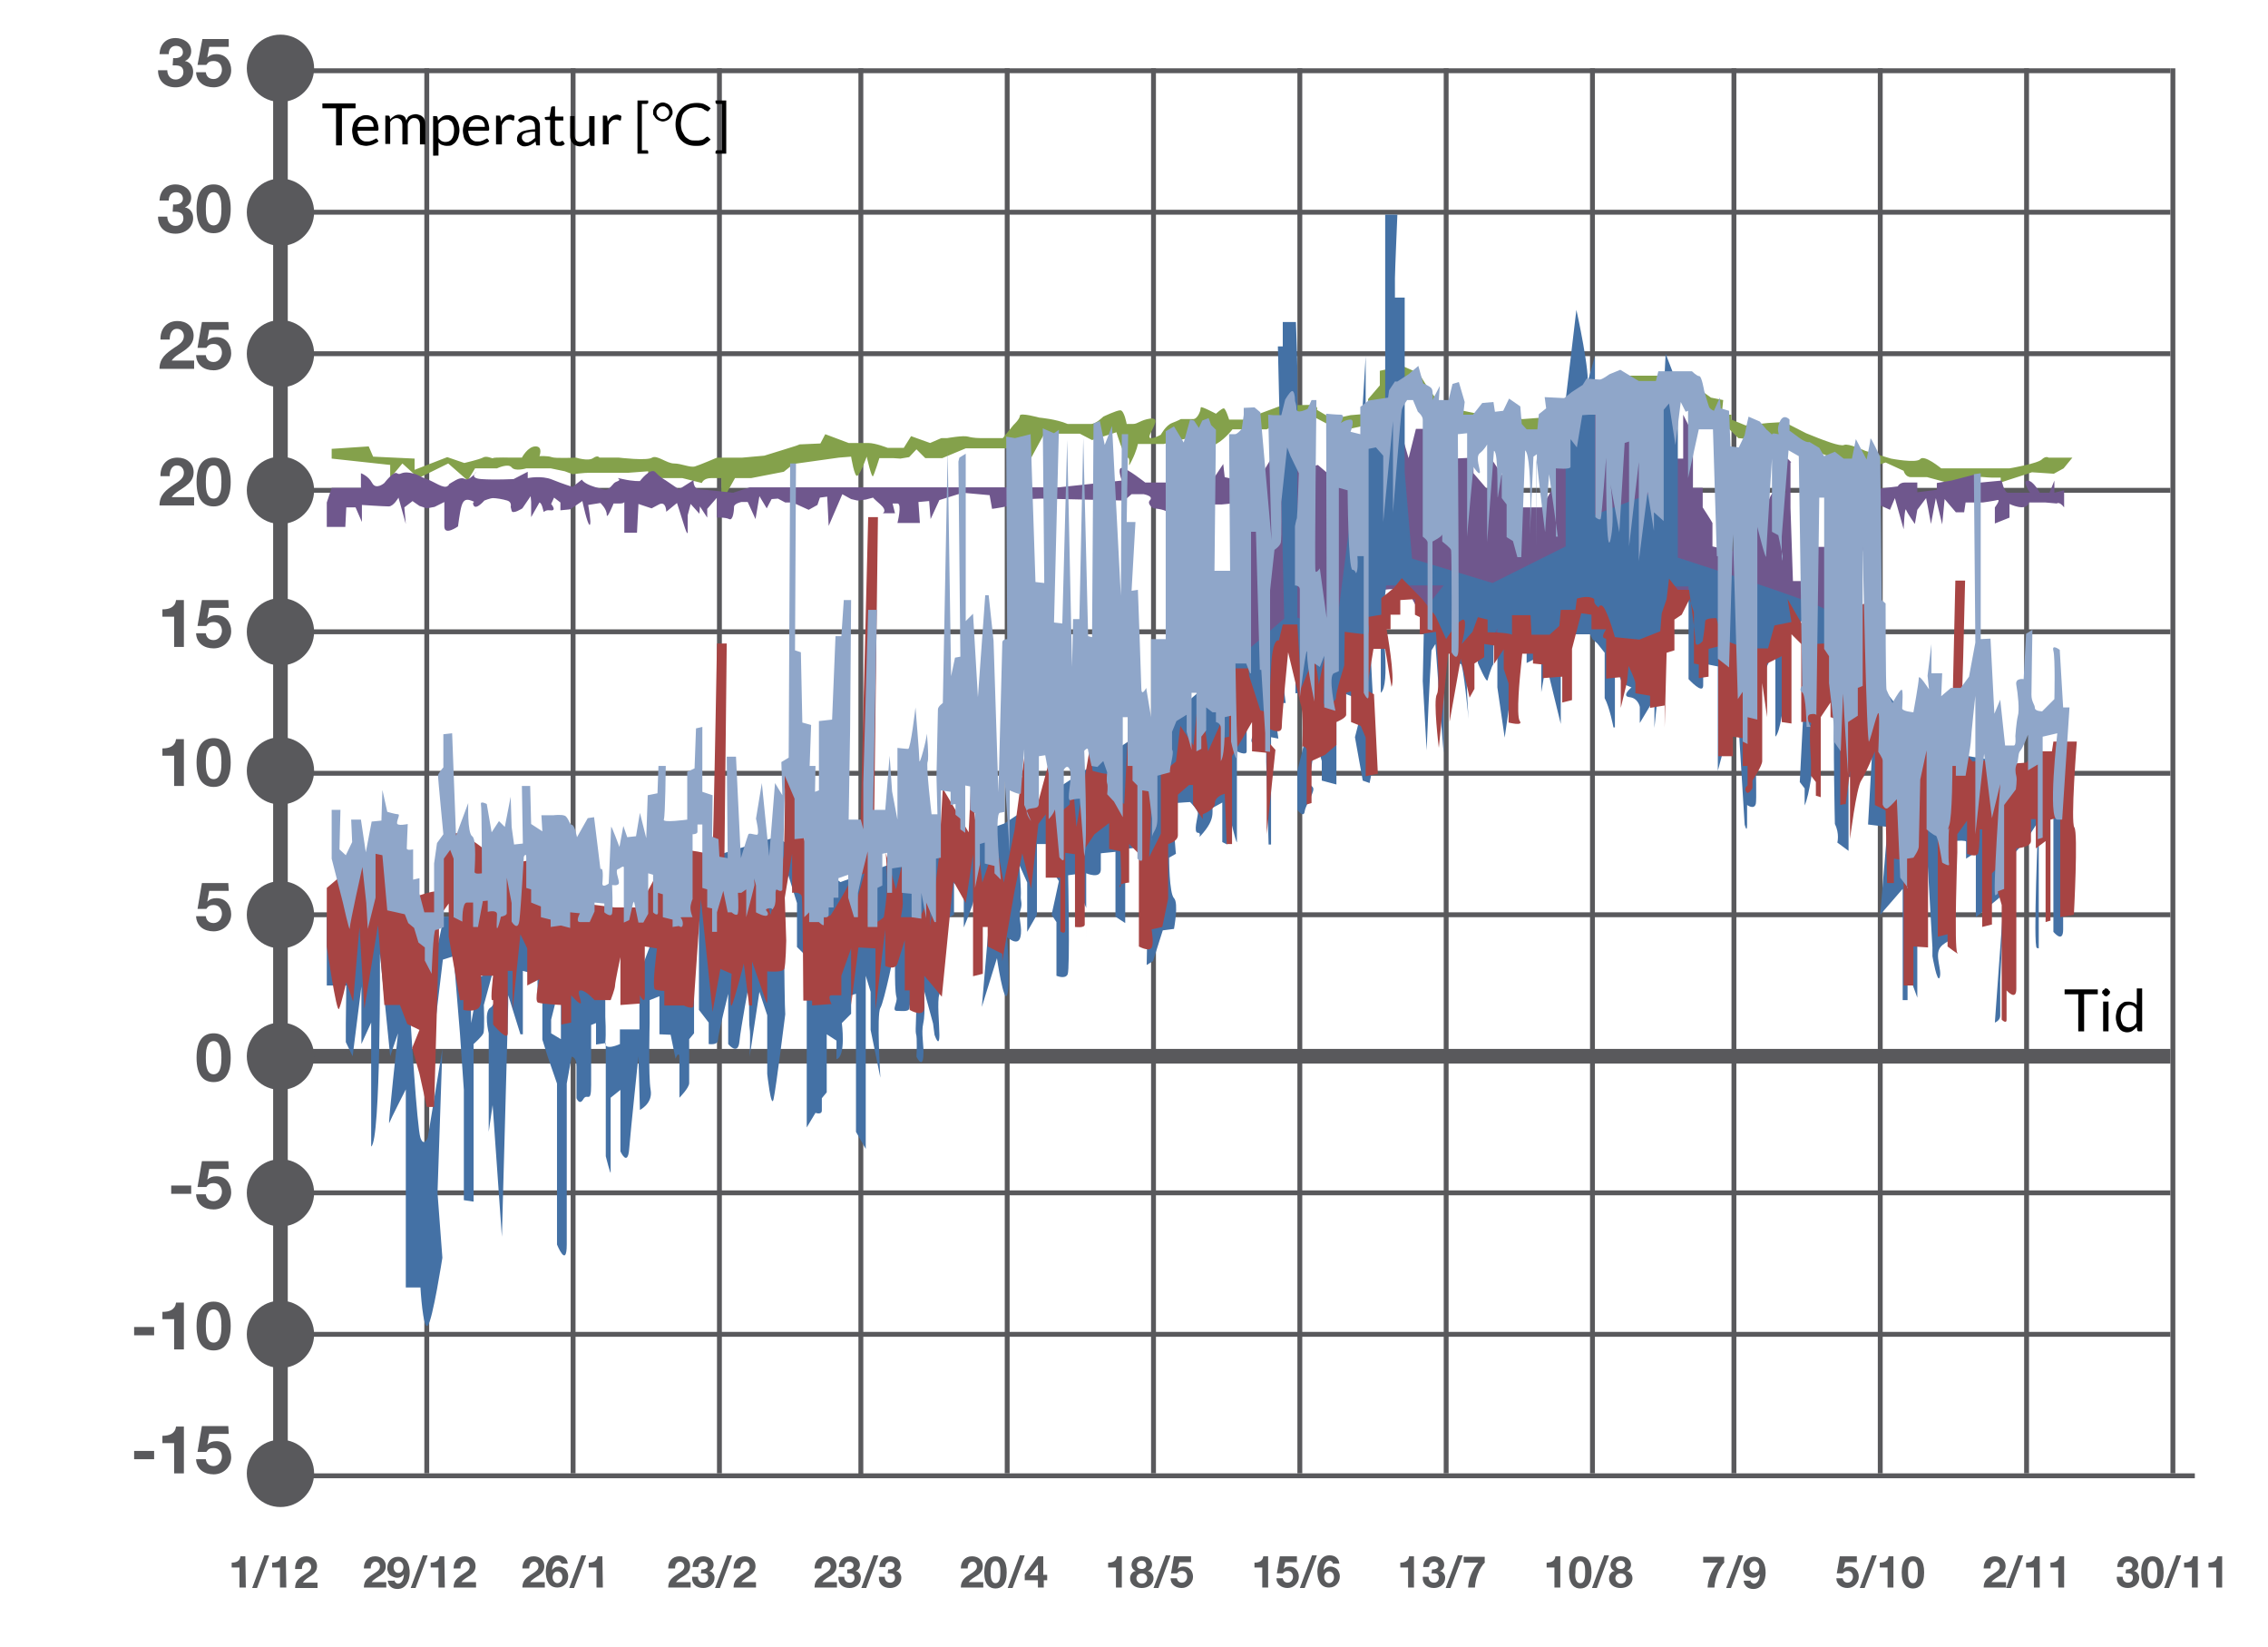 <?xml version="1.0" encoding="utf-8"?>
<!-- Generator: Adobe Illustrator 19.2.1, SVG Export Plug-In . SVG Version: 6.00 Build 0)  -->
<svg version="1.1" id="Lager_1" xmlns="http://www.w3.org/2000/svg" xmlns:xlink="http://www.w3.org/1999/xlink" x="0px" y="0px"
	 viewBox="0 0 465 337.5" style="enable-background:new 0 0 465 337.5;" xml:space="preserve">
<style type="text/css">
	.st0{fill:#59595C;}
	.st1{fill:#595A5C;}
	.st2{fill:none;stroke:#59595C;stroke-miterlimit:10;}
	.st3{fill:none;stroke:#59595C;stroke-width:3;stroke-miterlimit:10;}
	.st4{fill:#84A14B;}
	.st5{fill:#A74443;}
	.st6{fill:#6F578D;}
	.st7{fill:#4471A5;}
	.st8{fill:#8FA6C9;}
</style>
<g>
	<g>
		<g>
			<g>
				<path class="st0" d="M37.7,161.1h-2v-6.2h-2.4v-1.5c1.4,0,2.6-0.4,2.8-1.9h1.6C37.7,151.5,37.7,161.1,37.7,161.1z"/>
				<path class="st0" d="M43.8,151.3c1.9,0,3.5,1.2,3.5,5s-1.6,5-3.5,5s-3.5-1.2-3.5-5S41.9,151.3,43.8,151.3z M43.8,159.7
					c1.6,0,1.6-2.4,1.6-3.4s0-3.4-1.6-3.4s-1.6,2.4-1.6,3.4C42.2,157.4,42.2,159.7,43.8,159.7z"/>
			</g>
		</g>
		<g>
			<g>
				<path class="st0" d="M32.9,97.7c-0.1-2.2,1.2-3.9,3.5-3.9c1.8,0,3.3,1.1,3.3,3c0,1.4-0.8,2.2-1.7,2.9c-0.9,0.7-2.1,1.2-2.8,2.2
					h4.6v1.7h-7.1c0-2.2,1.4-3.2,3-4.3c0.9-0.6,2-1.2,2-2.4c0-0.9-0.6-1.5-1.4-1.5c-1.2,0-1.5,1.2-1.5,2.2h-1.9V97.7z"/>
				<path class="st0" d="M43.8,93.8c1.9,0,3.5,1.2,3.5,5s-1.6,5-3.5,5s-3.5-1.2-3.5-5S41.9,93.8,43.8,93.8z M43.8,102.2
					c1.6,0,1.6-2.4,1.6-3.4s0-3.4-1.6-3.4s-1.6,2.4-1.6,3.4C42.2,99.9,42.2,102.2,43.8,102.2z"/>
			</g>
		</g>
		<g>
			<g>
				<path class="st0" d="M35.5,41.9c0.8,0.1,2-0.1,2-1.2c0-0.8-0.6-1.3-1.4-1.3c-1,0-1.5,0.7-1.5,1.7h-1.9c0.1-2,1.3-3.3,3.3-3.3
					c1.5,0,3.2,0.9,3.2,2.7c0,0.9-0.5,1.7-1.3,2l0,0c1.1,0.2,1.7,1.1,1.7,2.2c0,2-1.7,3.2-3.6,3.2c-2.2,0-3.6-1.3-3.6-3.5h1.9
					c0,1,0.6,1.9,1.7,1.9c0.9,0,1.6-0.6,1.6-1.5c0-1.5-1.3-1.4-2.2-1.4L35.5,41.9L35.5,41.9z"/>
				<path class="st0" d="M43.8,37.8c1.9,0,3.5,1.2,3.5,5s-1.6,5-3.5,5s-3.5-1.2-3.5-5S41.9,37.8,43.8,37.8z M43.8,46.2
					c1.6,0,1.6-2.4,1.6-3.4s0-3.4-1.6-3.4s-1.6,2.4-1.6,3.4C42.2,43.9,42.2,46.2,43.8,46.2z"/>
			</g>
		</g>
		<g>
			<g>
				<path class="st0" d="M35.5,11.9c0.8,0.1,2-0.1,2-1.2c0-0.8-0.6-1.3-1.4-1.3c-1,0-1.5,0.7-1.5,1.7h-1.9c0.1-2,1.3-3.3,3.3-3.3
					c1.5,0,3.2,0.9,3.2,2.7c0,0.9-0.5,1.7-1.3,2l0,0c1.1,0.2,1.7,1.1,1.7,2.2c0,2-1.7,3.2-3.6,3.2c-2.2,0-3.6-1.3-3.6-3.5h1.9
					c0,1,0.6,1.9,1.7,1.9c0.9,0,1.6-0.6,1.6-1.5c0-1.5-1.3-1.4-2.2-1.4L35.5,11.9L35.5,11.9z"/>
				<path class="st0" d="M46.9,9.6h-4l-0.4,2.2l0,0c0.5-0.5,1.1-0.7,1.9-0.7c1.9,0,3,1.5,3,3.3c0,2-1.6,3.5-3.6,3.5
					c-1.9,0-3.5-1-3.6-3.1h2c0.1,0.9,0.7,1.4,1.6,1.4c1,0,1.7-0.9,1.7-1.9s-0.6-1.8-1.7-1.8c-0.7,0-1.1,0.2-1.5,0.8h-1.8l1-5.3h5.4
					V9.6z"/>
			</g>
		</g>
		<g>
			<g>
				<path class="st0" d="M32.9,69.7c-0.1-2.2,1.2-3.9,3.5-3.9c1.8,0,3.3,1.1,3.3,3c0,1.4-0.8,2.2-1.7,2.9c-0.9,0.7-2.1,1.2-2.8,2.2
					h4.6v1.7h-7.1c0-2.2,1.4-3.2,3-4.3c0.9-0.6,2-1.2,2-2.4c0-0.9-0.6-1.5-1.4-1.5c-1.2,0-1.5,1.2-1.5,2.2h-1.9V69.7z"/>
				<path class="st0" d="M46.9,67.6h-4l-0.4,2.2l0,0c0.5-0.5,1.1-0.7,1.9-0.7c1.9,0,3,1.5,3,3.3c0,2-1.6,3.5-3.6,3.5
					c-1.9,0-3.5-1-3.6-3.1h2c0.1,0.9,0.7,1.4,1.6,1.4c1,0,1.7-0.9,1.7-1.9s-0.6-1.8-1.7-1.8c-0.7,0-1.1,0.2-1.5,0.8h-1.8l0.9-5.3
					h5.4L46.9,67.6L46.9,67.6z"/>
			</g>
		</g>
		<g>
			<g>
				<path class="st0" d="M37.7,132.6h-2v-6.2h-2.4v-1.5c1.4,0,2.6-0.4,2.8-1.9h1.6C37.7,123,37.7,132.6,37.7,132.6z"/>
				<path class="st0" d="M46.9,124.6h-4l-0.4,2.2l0,0c0.5-0.5,1.1-0.7,1.9-0.7c1.9,0,3,1.5,3,3.3c0,2-1.6,3.5-3.6,3.5
					c-1.9,0-3.5-1-3.6-3.1h2c0.1,0.9,0.7,1.4,1.6,1.4c1,0,1.7-0.9,1.7-1.9s-0.6-1.8-1.7-1.8c-0.7,0-1.1,0.2-1.5,0.8h-1.8l0.9-5.3
					h5.4L46.9,124.6L46.9,124.6z"/>
			</g>
		</g>
		<g>
			<g>
				<path class="st0" d="M46.9,182.6h-4l-0.4,2.2l0,0c0.5-0.5,1.1-0.7,1.9-0.7c1.9,0,3,1.5,3,3.3c0,2-1.6,3.5-3.6,3.5
					c-1.9,0-3.5-1-3.6-3.1h2c0.1,0.9,0.7,1.4,1.6,1.4c1,0,1.7-0.9,1.7-1.9s-0.6-1.8-1.7-1.8c-0.7,0-1.1,0.2-1.5,0.8h-1.8l0.9-5.3
					h5.4L46.9,182.6L46.9,182.6z"/>
			</g>
		</g>
		<g>
			<g>
				<path class="st0" d="M35.1,243h4.1v1.7h-4.1V243z"/>
				<path class="st0" d="M46.9,239.6h-4l-0.4,2.2l0,0c0.5-0.5,1.1-0.7,1.9-0.7c1.9,0,3,1.5,3,3.3c0,2-1.6,3.5-3.6,3.5
					c-1.9,0-3.5-1-3.6-3.1h2c0.1,0.9,0.7,1.4,1.6,1.4c1,0,1.7-0.9,1.7-1.9s-0.6-1.8-1.7-1.8c-0.7,0-1.1,0.2-1.5,0.8h-1.8l0.9-5.3
					h5.4L46.9,239.6L46.9,239.6z"/>
			</g>
		</g>
		<g>
			<g>
				<path class="st0" d="M27.5,297.4h4.1v1.7h-4.1V297.4z"/>
				<path class="st0" d="M37.7,302h-2v-6.2h-2.4v-1.5c1.4,0,2.6-0.4,2.8-1.9h1.6C37.7,292.4,37.7,302,37.7,302z"/>
				<path class="st0" d="M46.9,293.9h-4l-0.4,2.2l0,0c0.5-0.5,1.1-0.7,1.9-0.7c1.9,0,3,1.5,3,3.3c0,2-1.6,3.5-3.6,3.5
					c-1.9,0-3.5-1-3.6-3.1h2c0.1,0.9,0.7,1.4,1.6,1.4c1,0,1.7-0.9,1.7-1.9s-0.6-1.8-1.7-1.8c-0.7,0-1.1,0.2-1.5,0.8h-1.8l0.9-5.3
					h5.4L46.9,293.9L46.9,293.9z"/>
			</g>
		</g>
		<g>
			<g>
				<path class="st0" d="M27.5,272h4.1v1.7h-4.1V272z"/>
				<path class="st0" d="M37.7,276.6h-2v-6.2h-2.4v-1.5c1.4,0,2.6-0.4,2.8-1.9h1.6C37.7,267,37.7,276.6,37.7,276.6z"/>
				<path class="st0" d="M43.8,266.8c1.9,0,3.5,1.2,3.5,5s-1.6,5-3.5,5s-3.5-1.2-3.5-5S41.9,266.8,43.8,266.8z M43.8,275.2
					c1.6,0,1.6-2.4,1.6-3.4s0-3.4-1.6-3.4s-1.6,2.4-1.6,3.4C42.2,272.9,42.2,275.2,43.8,275.2z"/>
			</g>
		</g>
		<g>
			<g>
				<path class="st1" d="M50.4,325.4h-1.3v-4.1h-1.6v-1c0.9,0,1.7-0.3,1.8-1.3h1L50.4,325.4L50.4,325.4z"/>
				<path class="st1" d="M54.2,318.8h1l-2.5,6.7h-1L54.2,318.8z"/>
				<path class="st1" d="M58.7,325.4h-1.3v-4.1h-1.6v-1c0.9,0,1.7-0.3,1.8-1.3h1L58.7,325.4L58.7,325.4z"/>
				<path class="st1" d="M60.5,321.5c0-1.4,0.8-2.5,2.3-2.5c1.2,0,2.2,0.7,2.2,2c0,0.9-0.5,1.5-1.1,1.9s-1.4,0.8-1.8,1.5h3v1.1h-4.6
					c0-1.5,0.9-2.1,2-2.8c0.6-0.4,1.3-0.8,1.3-1.5c0-0.6-0.4-1-0.9-1c-0.8,0-1,0.8-1,1.4h-1.4V321.5z"/>
			</g>
		</g>
		<g>
			<g>
				<path class="st1" d="M74.6,321.5c0-1.4,0.8-2.5,2.3-2.5c1.2,0,2.2,0.7,2.2,2c0,0.9-0.5,1.5-1.1,1.9s-1.4,0.8-1.8,1.4h3v1.1h-4.6
					c0-1.5,0.9-2.1,2-2.8c0.6-0.4,1.3-0.8,1.3-1.5c0-0.6-0.4-1-0.9-1c-0.8,0-1,0.8-1,1.4H74.6z"/>
				<path class="st1" d="M80.8,323.8c0.1,0.4,0.4,0.8,0.8,0.8c0.9,0,1.2-1.2,1.2-1.9l0,0c-0.4,0.5-0.8,0.7-1.4,0.7
					c-0.5,0-1.1-0.3-1.5-0.6c-0.3-0.4-0.5-0.9-0.5-1.4c0-1.3,0.9-2.3,2.2-2.3c1.9,0,2.4,1.7,2.4,3.3c0,1.5-0.7,3.3-2.5,3.3
					c-1.1,0-1.9-0.6-2-1.7h1.3V323.8z M82.7,321.2c0-0.6-0.4-1.2-1-1.2s-1,0.6-1,1.2s0.3,1.2,1,1.2
					C82.4,322.4,82.7,321.8,82.7,321.2z"/>
				<path class="st1" d="M86.7,318.8h1l-2.5,6.7h-1L86.7,318.8z"/>
				<path class="st1" d="M91.2,325.4h-1.3v-4.1h-1.6v-1c0.9,0,1.7-0.3,1.8-1.3h1L91.2,325.4L91.2,325.4z"/>
				<path class="st1" d="M93,321.5c0-1.4,0.8-2.5,2.3-2.5c1.2,0,2.2,0.7,2.2,2c0,0.9-0.5,1.5-1.1,1.9s-1.4,0.8-1.8,1.4h3v1.1H93
					c0-1.5,0.9-2.1,2-2.8c0.6-0.4,1.3-0.8,1.3-1.5c0-0.6-0.4-1-0.9-1c-0.8,0-1,0.8-1,1.4H93z"/>
			</g>
		</g>
		<g>
			<g>
				<path class="st1" d="M137,321.5c0-1.4,0.8-2.5,2.3-2.5c1.2,0,2.2,0.7,2.2,2c0,0.9-0.5,1.5-1.1,1.9s-1.4,0.8-1.8,1.4h3v1.1H137
					c0-1.5,0.9-2.1,2-2.8c0.6-0.4,1.3-0.8,1.3-1.5c0-0.6-0.4-1-0.9-1c-0.8,0-1,0.8-1,1.4H137z"/>
				<path class="st1" d="M143.8,321.7c0.5,0,1.3-0.1,1.3-0.8c0-0.5-0.4-0.8-0.9-0.8c-0.6,0-1,0.5-1,1.1H142c0-1.3,0.9-2.2,2.2-2.2
					c1,0,2.1,0.6,2.1,1.7c0,0.6-0.3,1.1-0.9,1.3l0,0c0.7,0.2,1.1,0.7,1.1,1.4c0,1.3-1.1,2.1-2.3,2.1c-1.4,0-2.4-0.8-2.3-2.3h1.2
					c0,0.7,0.4,1.2,1.1,1.2c0.6,0,1-0.4,1-1c0-1-0.8-0.9-1.5-0.9L143.8,321.7L143.8,321.7z"/>
				<path class="st1" d="M149.1,318.8h1l-2.5,6.7h-1L149.1,318.8z"/>
				<path class="st1" d="M150.4,321.5c0-1.4,0.8-2.5,2.3-2.5c1.2,0,2.2,0.7,2.2,2c0,0.9-0.5,1.5-1.1,1.9s-1.4,0.8-1.8,1.4h3v1.1
					h-4.6c0-1.5,0.9-2.1,2-2.8c0.6-0.4,1.3-0.8,1.3-1.5c0-0.6-0.4-1-0.9-1c-0.8,0-1,0.8-1,1.4H150.4z"/>
			</g>
		</g>
		<g>
			<g>
				<path class="st1" d="M107.1,321.5c0-1.4,0.8-2.5,2.3-2.5c1.2,0,2.2,0.7,2.2,2c0,0.9-0.5,1.5-1.1,1.9s-1.4,0.8-1.8,1.4h3v1.1
					h-4.6c0-1.5,0.9-2.1,2-2.8c0.6-0.4,1.3-0.8,1.3-1.5c0-0.6-0.4-1-0.9-1c-0.8,0-1,0.8-1,1.4H107.1z"/>
				<path class="st1" d="M115.2,320.7c-0.1-0.4-0.4-0.8-0.8-0.8c-0.9,0-1.2,1.2-1.2,1.9l0,0c0.4-0.5,0.8-0.7,1.4-0.7
					c0.5,0,1.1,0.3,1.4,0.6c0.3,0.4,0.5,0.9,0.5,1.4c0,1.3-0.9,2.3-2.2,2.3c-1.9,0-2.4-1.7-2.4-3.3c0-1.5,0.7-3.3,2.5-3.3
					c1.1,0,1.9,0.6,2,1.7h-1.2V320.7z M113.3,323.3c0,0.6,0.4,1.2,1,1.2s1-0.6,1-1.2s-0.3-1.2-1-1.2
					C113.6,322.1,113.3,322.7,113.3,323.3z"/>
				<path class="st1" d="M119.2,318.8h1l-2.5,6.7h-1L119.2,318.8z"/>
				<path class="st1" d="M123.6,325.4h-1.3v-4.1h-1.6v-1c0.9,0,1.7-0.3,1.8-1.3h1L123.6,325.4L123.6,325.4z"/>
			</g>
		</g>
		<g>
			<g>
				<path class="st1" d="M167,321.5c0-1.4,0.8-2.5,2.3-2.5c1.2,0,2.2,0.7,2.2,2c0,0.9-0.5,1.5-1.1,1.9s-1.4,0.8-1.8,1.4h3v1.1H167
					c0-1.5,0.9-2.1,2-2.8c0.6-0.4,1.3-0.8,1.3-1.5c0-0.6-0.4-1-0.9-1c-0.8,0-1,0.8-1,1.4H167z"/>
				<path class="st1" d="M173.7,321.7c0.5,0,1.3-0.1,1.3-0.8c0-0.5-0.4-0.8-0.9-0.8c-0.6,0-1,0.5-1,1.1H172c0-1.3,0.9-2.2,2.2-2.2
					c1,0,2.1,0.6,2.1,1.7c0,0.6-0.3,1.1-0.9,1.3l0,0c0.7,0.2,1.1,0.7,1.1,1.4c0,1.3-1.1,2.1-2.3,2.1c-1.4,0-2.4-0.8-2.3-2.3h1.2
					c0,0.7,0.4,1.2,1.1,1.2c0.6,0,1-0.4,1-1c0-1-0.8-0.9-1.5-0.9L173.7,321.7L173.7,321.7z"/>
				<path class="st1" d="M179.1,318.8h1l-2.5,6.7h-1L179.1,318.8z"/>
				<path class="st1" d="M182.1,321.7c0.5,0,1.3-0.1,1.3-0.8c0-0.5-0.4-0.8-0.9-0.8c-0.6,0-1,0.5-1,1.1h-1.2c0-1.3,0.9-2.2,2.2-2.2
					c1,0,2.1,0.6,2.1,1.7c0,0.6-0.3,1.1-0.9,1.3l0,0c0.7,0.2,1.1,0.7,1.1,1.4c0,1.3-1.1,2.1-2.3,2.1c-1.4,0-2.4-0.8-2.3-2.3h1.2
					c0,0.7,0.4,1.2,1.1,1.2c0.6,0,1-0.4,1-1c0-1-0.8-0.9-1.5-0.9L182.1,321.7L182.1,321.7z"/>
			</g>
		</g>
		<g>
			<g>
				<path class="st1" d="M197,321.5c0-1.4,0.8-2.5,2.3-2.5c1.2,0,2.2,0.7,2.2,2c0,0.9-0.5,1.5-1.1,1.9s-1.4,0.8-1.8,1.4h3v1.1H197
					c0-1.5,0.9-2.1,2-2.8c0.6-0.4,1.3-0.8,1.3-1.5c0-0.6-0.4-1-0.9-1c-0.8,0-1,0.8-1,1.4H197z"/>
				<path class="st1" d="M204.1,319c1.3,0,2.3,0.8,2.3,3.3s-1.1,3.3-2.3,3.3s-2.3-0.8-2.3-3.3S202.9,319,204.1,319z M204.1,324.5
					c1,0,1-1.5,1-2.3c0-0.7,0-2.2-1-2.2s-1,1.5-1,2.2C203.1,322.9,203.1,324.5,204.1,324.5z"/>
				<path class="st1" d="M209.1,318.8h1l-2.5,6.7h-1L209.1,318.8z"/>
				<path class="st1" d="M212.8,323.9h-2.7v-1.2l2.7-3.7h1.1v3.8h0.8v1.1H214v1.5h-1.2V323.9z M212.8,320.7L212.8,320.7l-1.7,2.2
					h1.7V320.7z"/>
			</g>
		</g>
		<g>
			<g>
				<path class="st1" d="M230.1,325.4h-1.3v-4.1h-1.6v-1c0.9,0,1.7-0.3,1.8-1.3h1v6.4H230.1z"/>
				<path class="st1" d="M234.1,319c1.6,0,2.1,1.1,2.1,1.7s-0.3,1.1-0.9,1.3l0,0c0.7,0.2,1.2,0.7,1.2,1.5c0,1.3-1.2,2-2.4,2
					s-2.4-0.6-2.4-2c0-0.8,0.5-1.4,1.2-1.5l0,0c-0.6-0.2-0.9-0.7-0.9-1.3C232,319.6,233.1,319,234.1,319z M234.1,324.6
					c0.6,0,1.1-0.4,1.1-1.1c0-0.6-0.5-1-1.1-1s-1.1,0.4-1.1,1S233.5,324.6,234.1,324.6z M234.1,321.6c0.5,0,0.9-0.3,0.9-0.8
					c0-0.3-0.2-0.9-0.9-0.9c-0.5,0-1,0.3-1,0.9C233.1,321.4,233.6,321.6,234.1,321.6z"/>
				<path class="st1" d="M239,318.8h1l-2.5,6.7h-1L239,318.8z"/>
				<path class="st1" d="M244.4,320.2h-2.6l-0.3,1.4l0,0c0.3-0.4,0.7-0.5,1.2-0.5c1.2,0,1.9,1,1.9,2.1c0,1.3-1.1,2.3-2.3,2.3
					s-2.3-0.7-2.3-2h1.3c0.1,0.6,0.5,0.9,1,0.9c0.7,0,1.1-0.6,1.1-1.2c0-0.7-0.4-1.2-1.1-1.2c-0.5,0-0.7,0.2-1,0.5h-1.2l0.6-3.5h3.5
					v1.2H244.4z"/>
			</g>
		</g>
		<g>
			<g>
				<path class="st1" d="M260.1,325.4h-1.3v-4.1h-1.6v-1c0.9,0,1.7-0.3,1.8-1.3h1v6.4H260.1z"/>
				<path class="st1" d="M266.1,320.2h-2.6l-0.3,1.4l0,0c0.3-0.4,0.7-0.5,1.2-0.5c1.2,0,1.9,1,1.9,2.1c0,1.3-1.1,2.3-2.3,2.3
					c-1.2,0-2.3-0.7-2.3-2h1.3c0.1,0.6,0.5,0.9,1,0.9c0.7,0,1.1-0.6,1.1-1.2c0-0.7-0.4-1.2-1.1-1.2c-0.5,0-0.7,0.2-1,0.5h-1.2
					l0.6-3.5h3.5v1.2H266.1z"/>
				<path class="st1" d="M269,318.8h1l-2.5,6.7h-1L269,318.8z"/>
				<path class="st1" d="M273.4,320.7c-0.1-0.4-0.4-0.8-0.8-0.8c-0.9,0-1.2,1.2-1.2,1.9l0,0c0.4-0.5,0.8-0.7,1.4-0.7
					c0.5,0,1.1,0.3,1.4,0.6c0.3,0.4,0.5,0.9,0.5,1.4c0,1.3-0.9,2.3-2.2,2.3c-1.9,0-2.4-1.7-2.4-3.3c0-1.5,0.7-3.3,2.5-3.3
					c1.1,0,1.9,0.6,2,1.7h-1.2V320.7z M271.5,323.3c0,0.6,0.4,1.2,1,1.2s1-0.6,1-1.2s-0.3-1.2-1-1.2
					C271.8,322.1,271.5,322.7,271.5,323.3z"/>
			</g>
		</g>
		<g>
			<g>
				<path class="st1" d="M290,325.4h-1.3v-4.1h-1.6v-1c0.9,0,1.7-0.3,1.8-1.3h1v6.4H290z"/>
				<path class="st1" d="M293.6,321.7c0.5,0,1.3-0.1,1.3-0.8c0-0.5-0.4-0.8-0.9-0.8c-0.6,0-1,0.5-1,1.1h-1.2c0-1.3,0.9-2.2,2.2-2.2
					c1,0,2.1,0.6,2.1,1.7c0,0.6-0.3,1.1-0.9,1.3l0,0c0.7,0.2,1.1,0.7,1.1,1.4c0,1.3-1.1,2.1-2.3,2.1c-1.4,0-2.4-0.8-2.3-2.3h1.2
					c0,0.7,0.4,1.2,1.1,1.2c0.6,0,1-0.4,1-1c0-1-0.8-0.9-1.5-0.9L293.6,321.7L293.6,321.7z"/>
				<path class="st1" d="M298.9,318.8h1l-2.5,6.7h-1L298.9,318.8z"/>
				<path class="st1" d="M304.5,320.2c-1.3,1.2-2,3.5-2.1,5.2H301c0.1-1.9,0.9-3.7,2.1-5.1h-3v-1.2h4.3v1.1H304.5z"/>
			</g>
		</g>
		<g>
			<g>
				<path class="st1" d="M320,325.4h-1.3v-4.1h-1.6v-1c0.9,0,1.7-0.3,1.8-1.3h1v6.4H320z"/>
				<path class="st1" d="M324,319c1.3,0,2.3,0.8,2.3,3.3s-1.1,3.3-2.3,3.3c-1.2,0-2.3-0.8-2.3-3.3S322.7,319,324,319z M324,324.5
					c1,0,1-1.5,1-2.3c0-0.7,0-2.2-1-2.2s-1,1.5-1,2.2C322.9,322.9,322.9,324.5,324,324.5z"/>
				<path class="st1" d="M328.9,318.8h1l-2.5,6.7h-1L328.9,318.8z"/>
				<path class="st1" d="M332.3,319c1.6,0,2.1,1.1,2.1,1.7s-0.3,1.1-0.9,1.3l0,0c0.7,0.2,1.2,0.7,1.2,1.5c0,1.3-1.2,2-2.4,2
					c-1.2,0-2.4-0.6-2.4-2c0-0.8,0.5-1.4,1.2-1.5l0,0c-0.6-0.2-0.9-0.7-0.9-1.3C330.2,319.6,331.3,319,332.3,319z M332.3,324.6
					c0.6,0,1.1-0.4,1.1-1.1c0-0.6-0.5-1-1.1-1s-1.1,0.4-1.1,1C331.2,324.1,331.7,324.6,332.3,324.6z M332.3,321.6
					c0.5,0,0.9-0.3,0.9-0.8c0-0.3-0.2-0.9-0.9-0.9c-0.5,0-1,0.3-1,0.9C331.4,321.4,331.8,321.6,332.3,321.6z"/>
			</g>
		</g>
		<g>
			<g>
				<path class="st1" d="M353.6,320.2c-1.3,1.2-2,3.5-2.1,5.2h-1.4c0.1-1.9,0.9-3.7,2.1-5.1h-3v-1.2h4.3v1.1H353.6z"/>
				<path class="st1" d="M356.4,318.8h1l-2.5,6.7h-1L356.4,318.8z"/>
				<path class="st1" d="M358.8,323.8c0.1,0.4,0.4,0.8,0.8,0.8c0.9,0,1.2-1.2,1.2-1.9l0,0c-0.4,0.5-0.8,0.7-1.4,0.7
					c-0.5,0-1.1-0.3-1.5-0.6c-0.3-0.4-0.5-0.9-0.5-1.4c0-1.3,0.9-2.3,2.2-2.3c1.9,0,2.4,1.7,2.4,3.3c0,1.5-0.7,3.3-2.5,3.3
					c-1.1,0-1.9-0.6-2-1.7h1.3V323.8z M360.7,321.2c0-0.6-0.4-1.2-1-1.2s-1,0.6-1,1.2s0.3,1.2,1,1.2
					C360.4,322.4,360.7,321.8,360.7,321.2z"/>
			</g>
		</g>
		<g>
			<g>
				<path class="st1" d="M380.9,320.2h-2.6l-0.3,1.4l0,0c0.3-0.4,0.7-0.5,1.2-0.5c1.2,0,1.9,1,1.9,2.1c0,1.3-1.1,2.3-2.3,2.3
					c-1.2,0-2.3-0.7-2.3-2h1.3c0.1,0.6,0.5,0.9,1,0.9c0.7,0,1.1-0.6,1.1-1.2c0-0.7-0.4-1.2-1.1-1.2c-0.5,0-0.7,0.2-1,0.5h-1.2
					l0.6-3.5h3.5v1.2H380.9z"/>
				<path class="st1" d="M383.8,318.8h1l-2.5,6.7h-1L383.8,318.8z"/>
				<path class="st1" d="M388.3,325.4H387v-4.1h-1.6v-1c0.9,0,1.7-0.3,1.8-1.3h1v6.4H388.3z"/>
				<path class="st1" d="M392.2,319c1.3,0,2.3,0.8,2.3,3.3s-1.1,3.3-2.3,3.3c-1.2,0-2.3-0.8-2.3-3.3C389.9,319.8,391,319,392.2,319z
					 M392.2,324.5c1,0,1-1.5,1-2.3c0-0.7,0-2.2-1-2.2s-1,1.5-1,2.2C391.2,322.9,391.2,324.5,392.2,324.5z"/>
			</g>
		</g>
		<g>
			<g>
				<path class="st1" d="M406.7,321.5c0-1.4,0.8-2.5,2.3-2.5c1.2,0,2.2,0.7,2.2,2c0,0.9-0.5,1.5-1.1,1.9s-1.4,0.8-1.8,1.4h3v1.1
					h-4.6c0-1.5,0.9-2.1,2-2.8c0.6-0.4,1.3-0.8,1.3-1.5c0-0.6-0.4-1-0.9-1c-0.8,0-1,0.8-1,1.4H406.7z"/>
				<path class="st1" d="M413.8,318.8h1l-2.5,6.7h-1L413.8,318.8z"/>
				<path class="st1" d="M418.2,325.4H417v-4.1h-1.6v-1c0.9,0,1.7-0.3,1.8-1.3h1L418.2,325.4L418.2,325.4z"/>
				<path class="st1" d="M423.2,325.4H422v-4.1h-1.6v-1c0.9,0,1.7-0.3,1.8-1.3h1L423.2,325.4L423.2,325.4z"/>
			</g>
		</g>
		<g>
			<g>
				<path class="st1" d="M435.9,321.7c0.5,0,1.3-0.1,1.3-0.8c0-0.5-0.4-0.8-0.9-0.8c-0.6,0-1,0.5-1,1.1h-1.2c0-1.3,0.9-2.2,2.2-2.2
					c1,0,2.1,0.6,2.1,1.7c0,0.6-0.3,1.1-0.9,1.3l0,0c0.7,0.2,1.1,0.7,1.1,1.4c0,1.3-1.1,2.1-2.3,2.1c-1.4,0-2.4-0.8-2.3-2.3h1.2
					c0,0.7,0.4,1.2,1.1,1.2c0.6,0,1-0.4,1-1c0-1-0.8-0.9-1.5-0.9L435.9,321.7L435.9,321.7z"/>
				<path class="st1" d="M441.3,319c1.3,0,2.3,0.8,2.3,3.3s-1.1,3.3-2.3,3.3c-1.2,0-2.3-0.8-2.3-3.3S440.1,319,441.3,319z
					 M441.3,324.5c1,0,1-1.5,1-2.3c0-0.7,0-2.2-1-2.2s-1,1.5-1,2.2C440.3,322.9,440.3,324.5,441.3,324.5z"/>
				<path class="st1" d="M446.2,318.8h1l-2.5,6.7h-1L446.2,318.8z"/>
				<path class="st1" d="M450.7,325.4h-1.3v-4.1h-1.6v-1c0.9,0,1.7-0.3,1.8-1.3h1v6.4H450.7z"/>
				<path class="st1" d="M455.7,325.4h-1.3v-4.1h-1.6v-1c0.9,0,1.7-0.3,1.8-1.3h1v6.4H455.7z"/>
			</g>
		</g>
		<g>
			<g>
				<path class="st0" d="M43.8,211.8c1.9,0,3.5,1.2,3.5,5s-1.6,5-3.5,5s-3.5-1.2-3.5-5S41.9,211.8,43.8,211.8z M43.8,220.2
					c1.6,0,1.6-2.4,1.6-3.4s0-3.4-1.6-3.4s-1.6,2.4-1.6,3.4C42.2,217.9,42.2,220.2,43.8,220.2z"/>
			</g>
		</g>
		<line class="st2" x1="450" y1="302.5" x2="56" y2="302.5"/>
		<line class="st3" x1="57.5" y1="302" x2="57.5" y2="14"/>
		<line class="st2" x1="445" y1="158.5" x2="59" y2="158.5"/>
		<line class="st2" x1="445" y1="187.5" x2="59" y2="187.5"/>
		<line class="st3" x1="445" y1="216.5" x2="59" y2="216.5"/>
		<line class="st2" x1="445" y1="244.5" x2="59" y2="244.5"/>
		<line class="st2" x1="445" y1="273.5" x2="59" y2="273.5"/>
		<circle class="st0" cx="57.5" cy="158" r="6.9"/>
		<circle class="st0" cx="57.5" cy="100.5" r="6.9"/>
		<circle class="st0" cx="57.5" cy="43.5" r="6.9"/>
		<circle class="st0" cx="57.5" cy="14" r="6.9"/>
		<circle class="st0" cx="57.5" cy="72.5" r="6.9"/>
		<circle class="st0" cx="57.5" cy="216.5" r="6.9"/>
		<circle class="st0" cx="57.5" cy="187.5" r="6.9"/>
		<circle class="st0" cx="57.5" cy="129.5" r="6.9"/>
		<circle class="st0" cx="57.5" cy="244.5" r="6.9"/>
		<circle class="st0" cx="57.5" cy="302" r="6.9"/>
		<line class="st2" x1="445.5" y1="302" x2="445.5" y2="14"/>
		<line class="st2" x1="385.5" y1="302" x2="385.5" y2="14"/>
		<line class="st2" x1="415.5" y1="302" x2="415.5" y2="14"/>
		<line class="st2" x1="355.5" y1="302" x2="355.5" y2="14"/>
		<line class="st2" x1="326.5" y1="302" x2="326.5" y2="14"/>
		<line class="st2" x1="266.5" y1="302" x2="266.5" y2="14"/>
		<line class="st2" x1="296.5" y1="302" x2="296.5" y2="14"/>
		<line class="st2" x1="236.5" y1="302" x2="236.5" y2="14"/>
		<line class="st2" x1="206.5" y1="302" x2="206.5" y2="14"/>
		<line class="st2" x1="176.5" y1="303" x2="176.5" y2="14"/>
		<line class="st2" x1="147.5" y1="302" x2="147.5" y2="14"/>
		<line class="st2" x1="87.5" y1="302" x2="87.5" y2="14"/>
		<line class="st2" x1="117.5" y1="302" x2="117.5" y2="14"/>
		<circle class="st0" cx="57.5" cy="273.5" r="6.9"/>
		<line class="st2" x1="445" y1="129.5" x2="59" y2="129.5"/>
		<line class="st2" x1="445" y1="100.5" x2="59" y2="100.5"/>
		<line class="st2" x1="445" y1="72.5" x2="59" y2="72.5"/>
		<line class="st2" x1="445" y1="43.5" x2="59" y2="43.5"/>
		<line class="st2" x1="445" y1="14.5" x2="59" y2="14.5"/>
	</g>
	<path class="st4" d="M68,92v2l12,1.3V98l2.5-3l3.3,3l6.1-3l4,3.5l1.5-2.5h4.5c0,0,2.3-1.1,3-0.2s3,0.2,3,0.2h5l2.9,0.6l1.6,0.6
		c0,0,2.3-0.3,3.5-0.3s8,0,8,0l4-0.3V98c0,0,2.8,0,3.5,0s3.5,0,3.5,0l4,1c0,0,0.3-1,1.9-1s2.1,0,2.1,0v5l2.8-5h3.3l6.7-1.3l2-1.6
		l9.3-1.3l2.5-0.2c0,0,0.7,4.4,1.3,3.9c0.7-0.5,1.9-3.9,1.9-3.9s1,4.5,1.3,4s1.3-3.7,1.3-3.7h2.8l1.5,0.1l1.8-0.3l1.5-1.6l1.8,1.8
		h3.5l4.8-2h3.3h3h4h2v4l3.8-7h2.3h5l2.5,1.3l5-1.6c0,0,1.5,5.1,2.3,5.2c0.8,0.2-0.3,2.9,0.8,0.7s1.3-3.5,1.3-3.5h5.3l3.3-0.8
		l6.8-1.6c0,0-2,3.4,0,2.7s4-3.3,4-3.3h5h2c0,0,4-2.3,4.8-2.5s4.8-0.1,4.8-0.1l5.5,2.9l3.8-0.8c0,0,4.4-1.2,5.5-2.4
		c1-1.1,5.5-6,5.5-6l3.5,3.6c0,0,2.6,2.2,3.4,2.2s17.8,4.2,18.8,4.2s7.3-4,9-4.8s9.5-3,9.5-3l10.3-2.1l7.8,6.1l4.5,4.5l11.8,1.1
		l13.8,5.4l4.6-1.5l3.7,1.7c0,0,0.3,1.3,1.5,1.3s3.3,0,3.3,0l4.8,1.3l1.9-0.4c0,0,1.3-0.7,2.6-0.9s3,0.1,4,0.1s1.8,0,1.8,0v1
		c0,0,3-1,4-1.3s2.4-0.8,2.4-0.8l4.5,0.3l2-1.1l1.8-2.2H420c0,0-0.5-0.4-1.3,0.3C418,95,412,96,412,96h-5h-6h-3c0,0-3.5-2.9-4.3-1.9
		c-0.8,0.9-6-0.1-6-0.1l-5.3-1.6c0,0-3.5-1.6-4.3-1.2s-4.5-1.1-5.3-1.4s-2.5-1-2.5-1l-4.5-2.3l-3.3,0.2l-4.6,0.5L355,86v-1h-2l0.3-3
		l-2.5-0.5l-6.3-4.5H333l-15.5,8.5l-5.3,0.4l-6.8-0.6l-9.8-2l-2.9-3.9l-1.8-2.9l-3.4-1.5l-4.6,1v3l-2.4,2.8l-0.1,3l-3.5,0.3
		l-3.7,0.8L270,84c0,0,0.5-1-1.5-1s-5.7,0.1-5.7,0.1L255,86h-3c0,0-0.7-2.3-1.1-2.3c-0.4,0-1.6,1.1-1.6,1.1s-3-1.6-3.1-1.3
		s-0.1,0.6-0.1,0.6s-0.5,1.8-1.5,1.8s-2.5,0-2.5,0s-0.5,0.3-1.8,0.8s-2.3,2.4-2.3,2.4s-3,1.7-2.2-0.1s2-3.4,0-3.2
		c-2,0.3-2.5,1.1-3.5,1.1s-1.3,0-1.3,0s-0.5-2.8-1.3-2.8s-3.5,1.3-3.5,1.3s-1.5,1.5-2.5,1.5s-4.8,0-4.8,0c-2.3-1-5.8-1.3-5.8-1.3
		s-4-1.1-4-0.4s-1.3,1.9-1.3,1.9l-2.2,2.7H201c0,0-1.5,0-2.5-0.3s-4.3,0.3-4.3,0.3H193l-2.3,1l-3.9-1.4l-1.5,2.4H182c0,0-2.5-1-4-1
		s-4,0-4,0l-4.8-1.8l-1,1.9l-4.5,0.2c0,0,1.5-0.3-2.8,1c-4.2,1.3-4.2,1.3-4.2,1.3l-4.5,0.4H147c0,0-3.5,1.5-4.5,1.8
		s-2.8-0.6-4.3-0.6s-3.5-1.8-4.5-1.2c-1,0.7-6.8,0-6.8,0h-4c0,0-0.3-0.6-1.3,0.1s-3.5-0.1-3.5-0.1s-4.3,0.2-5-0.1
		c-0.8-0.3-2.5-0.2-2.5-0.2s0.8-2-0.8-2s-2.8,2.3-2.8,2.3h-2c0,0-3.8-0.1-3.9,0.1s-1.3-0.6-2.1-0.1c-0.8,0.4-3.8,1.1-3.8,1.1
		l-3.5-1.2L85,96.3V94l-8.5-0.4l-0.9-2.1L68,92z"/>
	<polygon class="st5" points="178,106 180,106 179,186 176,186 	"/>
	<path class="st6" d="M68,100h6v-3c0,0,1.5,0.5,2.3,2s2.5,0,2.5,0s1.9-2.5,2.6-2s0.8-0.4,2.6-0.1s2,0.8,3.5,1.3s3.5,2.1,4.3,1.4
		s-0.5,0.1,0.8-0.7s2-1.1,2.8-0.7s2.3-1.5,2.3-1.5s-1.7,1.3,1,1.5s6.6,0,6.6,0l2.9-1.5V98c0,0,2.8-0.6,5,0.3s4.2,1.5,4.2,1.5
		l1.9-1.5c0,0,0.3,0.8,2.6,1.5c2.3,0.7,2.5,0.8,3.3,0s0.5-0.8,1.5-1.2c1-0.4-1.2-0.9,1-0.4s3.5,0.4,3.5,0.4s2.2-2.9,3.2-1.8
		s2,1.6,2,1.6l2.8,1.9l3-1.9c0,0-0.2,1.8,1.3,1.9s6.8,0.7,6.8,0.7l3.4-1.1H217l13-1.4c0,0-1-2.6,0-2.6s4.8,3,4.8,3h6.3l7.3-0.2
		l2.4-3.6l0.3,2.7l6.4,1.4L263,90l2.7,6.5l4.5-1.2l2.8,2.4l4,0.5l2.3-8.3l7.5-2.8l2,6.8l1.5-6h5.8l0.4,3.5l1.6-1V94l4-0.2V97l3,3.5
		V93l3.8,5.8l1.3,4l1.9-4.3v5.5h4l2-3.5V94l7.2-9.5L329,83l1.9,4l9.9-0.9l2.5,7.9h1.8v-9l2,4v11h2v4c0,0,2,3.1,2,3.2s0,4.8,0,4.8
		l4.2,1c0,0,0.6-7.5,1.4-7.5s4.3,1.9,4.3,1.9s1.8-6.4,2.6-6.4s2.5,0,2.5,0s-0.5-7.9,0.5-6.9c1,0.9,0.5,0.7,0.5,0.7v9.3l0.5,15h2.5
		c0,0-1.2-7,0.4-7s3.6,0,3.6,0v7c0,0,1.5,4.8,3.5,0s1.6-9.8,2.9-9.8s2.1-8.8,2.1-8.8l6.5-0.8c0,0,0.3-0.8,1.5-0.8s2.5,0,2.5,0v2
		l4-0.5V99l3-0.5l5-1.3V99l5.3-0.5c0,0,0.5,2.5,1.3,2.5s4.5,0,4.5,0s-1.7-2.5-0.5-2.5s2.5,2.5,2.5,2.5h2l1-2.5v2.5l2-0.5v3.5
		c-1-1.3-1.5-0.8-1.5-0.8l-2.3-0.2H416c-0.5,2-4,0.3-4,0.3v2.8l-3,1.2V104c0,0,1.3-1.7,0.5-1.5s-3,0.5-3,0.5H403l-0.3,2H401
		l-2.3-2.7l-0.5,5.2l-1.3-5.4l-1,5.3l-0.6-3.3l-0.4-2l-1.8,2.4l-0.5,2.9c0,0-1.5-2.1-1.8-2.9s-0.5,4-0.5,4l-1.8-6.4l-1,2.4l-2.2-1
		l-1.3,2l-2.3,8.2l-4,8.9l-2,6.9c0,0-1.8,3.3-2.5,3s-2.8-1.5-2.8-1.5s0.7-6-0.3-6.3s-2.2,0-2.2,0l-0.8,3.3l-3,0.3l-0.8,3.1l-2.5,3.6
		H357l-6.3-5H347c0,0,0-6.5-1-7.1s-3.9-1.5-3.9-1.5l-2.1,0.1v8.5c0,0,1.5,3,0.8,3c-0.8,0-2.8,0-3.8,0s-2.8-3.3-3.5-3.3
		s-3.3,1.4-3.3,1.4l-1.5,0.7l-1-5.8c0,0,0.8-3.9-0.3-3.2c-1,0.7-0.2-0.7-1.8,0c-1.7,0.7-2.9,1.4-2.9,1.4l-0.3,1.5l-2.3-1.8
		c0,0-0.3,2.2-0.3,3.2c0,1-0.3,3-0.5,3.7s1,0.2-0.3,0.7s-3.5-2.3-3.8-2.3s-1.8-2.3-1.8-2.3l-2.9-0.8l-0.3,4.2l-1.5,0.5l-3-1.8
		l-1.5-3.5c0,0-1.8-0.5-1.8,0.8s-0.3,2.8-0.3,2.8l-0.8,5l-3.3-6l-4,1.5h-2l-0.3-2.8l-2.3-4.3c0,0-1.3-2.1-1-2.9s1.5-4.5,1.5-4.5
		l-3,3.5l-0.8,2.2c0,0-4.3-0.4-3,1.6c1.3,1.9,1.5,2.7,1.3,3.4s-1.3,3.7-1.3,3.7H281l-0.4,1.3l-4.8,0.1l-1.8-0.1l-2.5-1.3H268
		l-2.3-1.8c0,0,0.5-2.4-1.5,0.1c-2,2.5-2,2.4-2,2.4s-0.8,1.2-2.3,1.7s-5.3,2-5.3,2s-9.3,0-9-1.5s-0.8-4.5,0-6.5s7.3-8,7.3-8
		s3-7.5,3-9.8s-1.3-5.1-1.3-5.1l-4.1,0.4H247l-4-0.8c0,0-2.5,3.1-3.5,2.4s-3-0.8-3-0.8s-1.5-0.9-0.7-1.7s-1.3-1.2-1.3-1.2H232
		l-1.5,1.3c0,0-16-0.4-17-0.4s-5.8,0.2-5.8,0.9s-4.3,1.2-4.3,1.2l-0.5-2.8l-5.5-0.5l-4.8,1.5l-1.8,3.9l-0.3-3.7l-2.2,0.2l0.3,4.3
		H184c0,0,1-4,0-4s-1,0-1,0l0.5,2H181c0,0,1-0.5-0.5-1.8S179,102,179,102l-1.5,0.4l-1.7,0.2l-1.3-0.3l-1.8-1l-2.8,6.5l-0.3-6
		l-1.5,0.2l-0.5,1.5l-1.8,1l-3.3-1.5H161l-1.5-0.8l-1.3,0.1l-1,1.9l-1.5-2.5l-0.8,4.7l-1.6-3.5H152c0,0-1.5,0.3-1.5,1
		s-0.2,2.9-1,2.5s-2.5-0.3-2.5-0.3V105v-3l-2,2.3v1.8l-1.5-2.3l-0.1,1.5l-1.8-2l-0.6,2.3v3.5c0,0,0,1-0.8-1.6s-1.4-4.4-1.4-4.4
		l-2.2,1.8c0,0,0-2.3-1.5-1.5s-1.5,0.8-1.5,0.8l-2.7-0.9l-0.3,5.9H128v-7c0,0,0.5,1-0.8,1s-1.3,0-1.3,0h-0.1c0,0-1.4,3.5-1.4,2.3
		s-1.3-2.4-1.3-2.4l-2.5,0.4c0,0,0.3,1.7,0.4,2.9c0.1,0.7,0,1.2-0.1,1.2c-0.5-0.1-1.5-4.9-1.5-4.9l-2.5,1.7l-2,0.2V103l-1.3-1
		l-0.6,1.3c0,0,1.3,1.5-0.2,1.3s-1.2,1-1.5-0.3s-0.7-1.3-0.7-1.3l0,0l-1.7,3v3v-4.8v-1.3l-0.1-1.2l-1.7,2.5c0,0-2,1.3-2.2,0.5
		s-0.2-0.8-0.2-0.8s0.3-1-0.7-1.3s-2.3-0.5-2.9-0.5s-1.8,0.5-1.8,0.5s-1.7,2-2.2,1s0.8-0.5-0.5-1s-1.7,0.2-2,1.2s-0.7,4.1-0.7,4.1
		s-2.8,2-2.8,0s0-5,0-5l-2,1l-1.6,0.3l-1.5-0.5c-1.5-1-1.4-1-1.4-1l-1.7,1.3l0.3,3.4l-1.5-5.4c0,0-1,1.8-2,1.8s-5.5-0.3-5.5-0.3v3.5
		l-1.3-3H71l-0.2,4H67v-5L68,100z"/>
	<path class="st7" d="M363,135h1v16c2-1.8,2.8-21.5,2.8-21.5s3.5-4.8,3.6,0c0,4.8-1.4,30.8-1.4,30.8l1,1.3v3.5c2-4.5,3-22.8,3-22.8
		s3.4-4.8,3.1,2.3s0.1,24.3,0.1,24.3c1,2,0.5,3.8,0.5,3.8l2.3,1.7v2.8v-18c0,0,3.3,0.8,3.3-0.5s-0.1-5.4,0.1-6.3s1.8-4.7,1.8-4.7
		L383,169l4,0.5l-1.5,18l4.6-5.3V201v1v3h1c0-1,0-6,0-6l2,5.5V194v-17l1.8-5.5l1.3,22.7v1.8c0,0,1,5.8,1.5,4.3s-1.1-4.4,0.1-6.1
		c1.3-1.7,3.2-0.9,2.7-4.7s0-13.5,0-13.5s-1.2-3.2-0.1-3.5s2.7-0.2,2.7,0s0,3.5,0,3.5l2-1.3V188l5.8-4.8l-1.9,26.4
		c0,0,1.1-0.4,1.1-1.4s0-7.3,0-7.3l1-21h1v-4l3.2-3.5l2.6-4c0,0-1.1,25.7-0.3,25.9s0.4,0.1,0.4,0.1V167l1.1-2.1l1.9-0.2V191
		c0,0,2,2.5,2-0.5s0-15.5,0-15.5l1-2.5V169l-2.3-11l-25.9-4.3c0,0-21.4-27.8-21.7-28.8S344,114.3,344,114.3V79l-2.5-6.5l-1.4,28
		l-13.1,5V73c0,0-2.4,8.4-1.6,6.2c0.8-2.2-2.2-15.7-2.2-15.7L321,82v30l-15,7.5l-16.5-5L288,96.8V61h-2v-4c0-1.3,0.5-13,0.5-13H284
		v23v21h-4V73l-1,16.5l-5.1,40l-7.9-2.9V76c0-2-0.3-10-0.3-10H263v5h-1l1.3,55.8l-20.5,17.6l-36.9,24.4l-33.6,12l-13-9.3l-20,6.2
		l-8.2,22V211h-4v3c0,0-3.2,1.5-3-0.3s0-5.3,0-5.3V205l-3-0.8V201l-2.5-1.3L115,201v12l-2-1.2V209l4.2-16.8l-16.6-1.8l-4,3.9
		l-1.4-6.4H91l-3.5,16.5l-3.2-2.4l-2.5-6.5l-2.5-6.3L67,188v14h4l-0.1,7.9v3.7l1.4,2.9l1.8-14.3V214l2-4.4V235
		c2-1,1.8-39.5,1.8-39.5l2.1,21l1.6-4.7c0,0-2.1,19.2-1.8,18.4s3.4-6.9,3.4-6.9v8.6v32h3c0,0,0.5,8.8,1.5,7.8s3-13.9,3-13.9l-1-13.3
		l1-29.5l-3,18.2c0,0-0.8,2-1.5,0s-2-23.6-2-23.6l2-2.9l2.8,5.1l1.8-15.1L93,196l1.3,15.8l0.8,11.6v9.6v13l2,0.3V214
		c0,0,1.8-1.6,2-2.2c0.3-0.6,0.1-5.8,0.1-5.8l1.9-7l-2.8,1.3l-1.7,9.4l-0.2-11.4l6.8-1.8c0,0-1.1,9.2-2.6,10s-0.4,5.3-0.4,5.3V232
		l0.8-5.5l1.9,27l1.3-47.8V204l2.5,8h0.5v-13l3,0.8v3.3c0,0,1-1.5,1-0.3s0,10.3,0,10.3l1.1,3.5l1.9,5.5v6v27c0,0,2,5,2,0
		c0-6,0-33,0-33l1-5.5c0,0,1,0,1,2s0,6.5,0,6.5s0.6,1.6,1.4,0.2c0.8-1.4,1.6,1.1,1.6-2.9s0-5.3,0-5.3v-7l1-0.4v4.4l2-0.3V231v6
		c0,0,1,4,1,3.3s0-15.3,0-15.3l2-1.6V236c0,0,1.5,3.3,1.8-0.5s1.9-19,1.9-19l0.3,11c0,0,2.7-1.3,2.2-4.1s-0.2-13.7-0.2-13.7V205
		l2-0.8v7.8l2.3,0.1l1,4.9c0,0,0.8-2,0.8,0c0,1,0,4,0,4v4c0,0,2-2,2-3s0-9,0-9l1-1.2V190l1-4.5V207l2,2.6v4.4c0,0,1.9,0.3,1.9-0.8
		s2.1-9.5,2.1-9.5v8.3v2c0,0,2,2.5,2.3-0.5s2-12,2-12s-0.1,8.3,0.1,9.3s0,5.8,0,5.8l2-13.3l1.6,4.8v6v6c0,0,0.8,7.4,1.3,5.2
		s2.4-17.4,2.4-17.4c-0.2-1.8-0.4-31.8-0.4-31.8l2.8,9v5v4l2,2v5v13v17l1.8-3c0,0,1.3,0.5,1.3-0.5s0-2.5,0-2.5l1-1.2V212l2,1.3v3.8
		c2-0.5,1.1-7.4,1.1-7.4l1.9-1.9V204l1-0.3V232l2,3.5v2.5v-38l1,3.3v7.8l2,9.8c0,0-0.8-13,0-14.3s3-12.1,3-12.1v5.6
		c0,0,0,3.3,0.3,4.3s-1.1,2.8,0.1,2.8s2.6,0.3,2.6-0.8s1.3-5.3,1.3-5.3s-0.2,4,0,5s-0.2,5.1,0,5.8c0.3,0.7,0.1,4.7,0.1,4.7
		s1.2,2.5,1.4,0s-0.5-4.7,0-6.9s0.1-6.9,0.1-6.9l1.9,7l0.3,2.3c0,0,1,3,1,0c0-2-0.5-7,0-8.3s-0.5-3.4,0-4.9s0-9.8,0-9.8l3-1.6V181
		l2,1.3v7.8c0,0,2-4.8,2-5.5s0-2.5,0-2.5l3.3,5.5l-1.6,18.8l3.1-10c0,0,1.4,9.5,2.1,7.5s0-11.8,0-11.8s2.2,2,2.7,0s-0.5-4,0-5.5
		s0-2,0.1-3s-0.3-6.3-0.3-6.3l1.6,3.6V191l2-3.5V177v-4h2v4c0,0,2.5,3.5,2.5,3.6s-1.5,6.9-1.5,6.9l1,1.5v11c0,0,1.8,0.8,2.3-0.3
		s0.1-20.3,0.1-20.3l2.2-0.3l0.1,3.5l1.4,3.5V198c0-3.5,0-19,0-19s3,1.3,3-0.8s0-3.3,0-3.3l3-0.3v4.3v5v4l2,1.3V174l3-0.3v4.3
		l2.5,2.6c0,0-0.9,1.9-0.9,4.4s-0.2,12.8-0.2,12.8l1.3-0.8l2-6.3l2.3-0.3c0,0,1-5.3,0-6.3s-1-8.3-1-8.3l1.4-0.8c0,0-0.6-5,0-5.8
		s-1.1-4.5,0-4.6s2.9-0.2,2.9-0.2s1.6,1.6,1.6,2.3s-1,4,0,4s-0.4,1.8,1.1,0s1.9-3,1.9-4.3s0-0.8,0-0.8l2-1.1v8.1l1,0.5V165
		c0,0,2,8.8,2,7.5s0-18.5,0-18.5s2,1,2,0s0-6,0-6s1.8-1.3,2.3,0s-2.9,4.3-0.4,4.5s2.1,0.3,2.1,0.3s0,2.8,0,3.3s0.5,17,0.5,17h0.5
		v-22l1.5,0.3l-1-7.3h2.5l-1.5-12h3.5v10c0,0,4-0.3,3.8,1.5S266,158,266,158v8c0,0,1.3,1.8,1.5,0.3s2.4-4.3,1.6-5
		c-0.8-0.8-0.7-0.8-0.7-0.8l1-6.8l0.8-0.5l0.8,2.8v4l3,0.8V154v-7v-4l1.8-0.8l3.3,1.3v2.5l-1.3,5.1l1.6,8.9l1.4,0.5
		c0,0,1.4-6.4,1.2-9.2c-0.3-2.8-1.2-21.8-1.2-21.8l2.3,2V142c2-1.5,0.3-14.6,0.3-14.6l0.8-7.4H296c0,0-4,4.8-4,5.5
		s-0.3,14.1-0.3,14.1l0.8,14.2c0.5-13.3,1-20.5,1-20.5l0.8-1.3c0,0,1.7,23.5,1.7,22.2s0-21.3,0-21.3c3,0.8,3,3.4,3.5,3.2
		s1.6,11.3,1.6,11.3s-0.7-9.1-0.2-11.3s2.1-6.7,2.1-6.7v6.5c0,0,1.8,4.3,2,3.5s0.9-3,1.1-3.1s-0.2-5.4,0.6-6.9s0.3-1.5,0.3-1.5v13
		l1.5,10.3l1.9-13.3l0.2-1.6l2.4-4.9v4.5l3-1.5v7.5l1-5.8l3,12.3V131l3-1h3l0.5,1l1,0.9l1.5,1.9v9.3c1,1.8,1.8,6,1.8,6h0.3v-13
		l1.5,4l1.9,0.8c0,0-2.2,1.8-0.4,2s2.1,2,2.1,2v3.3l3-5v6l1.3-12.6c1-1.9,1.7-16.4,1.7-16.4h4v19c0,0,3,3.3,3,1.3s0-5.3,0-5.3h1v1
		l2,0.4V158l1.8-6.7l1.7-14.8l2,32.5c0,0,0.5,2,0.5,0c0-1,0-4,0-4s1.5,1.1,1.8-0.3c0.3-1.4-0.4-21.9-0.4-21.9l1.6,6.5V139"/>
	<path class="st5" d="M67,182v12c0,0,2,13.8,2.5,12.8s1.5-5.5,1.5-5.5l1.4,4l1.3-15.3l1,16.8l2.8-17.2l1.3,16.4H82l1.5,3.9l2.5,1.2
		l-1.5,3.7l1.5,5.3l1.5,6.8H89l1-34.8V188l2-2.8v6.8l2.3,13H95v2c0,0,2.5,0.6,3.3-0.6s0.3-6.4,0.3-6.4h2.5c0,0-0.6,5-0.2,5
		s0.2,0,0.2,0v5c0,0,3,3.6,3,1.8s0-12.8,0-12.8h1v8l1.6-15.5l1.4,2.9v7.6l2.5-1.3c0,0-1.1,4.5-0.3,4.8s4.8,0.5,4.8,0.5v4l2-0.4V204
		c0,0,2,2.3,2,1.5s-1-2.5,0-2.5s2.8,2,2.8,2h3.3c0,0,0.9-2.3,0.9-3s1.1-5.8,1.1-5.8v9.8l4-0.3V204c0,0,1,2,1,0.3s0-10.3,0-10.3
		l2.5,0.4c0,0-1.1,8.1-0.4,8.4s1.9,0.3,1.9,0.3v3h4c0,0,2,1,2,0l1.5-21.8l2.4,23.1l1.6-8.8l2.3,1c0,0-0.5,7.2,0,6.5s2.5-8.6,2.5-8.6
		l1.1,8.6h0.6v-9l2.8,8c0,0,0.3,1,0.3,0s0-6,0-6s3.2,0.3,3.5-0.5s0.4-5.8,0.4-5.8l-0.3-8.8l1.5-9v8c0,0,1.8-0.3,2,0.8
		s0.3,21.3,0.3,21.3h1.8v1l4-0.3c0,0-1-1.8,0-1.8s2,0,2,0v-4l2-5.6V206l1.5-11.8l3.5,0.2V207l2-16.5v7.5c0,0,2,1,2.5-0.5
		s1.5-4.8,1.5-4.8V203h1v4c0,0,3,1.8,3-0.5s0-6.5,0-6.5l1.7,2l1.9,2.3l2.1-21.3l0.3-2.3l2.5,4.4l1.5-10v13v12l2-0.5V190h1v4l3,1.5
		v1.5l2.5-14.3l1.6-7.8l1.8,7.3l1.5-13.3l1.5-2v13h3v11c0,0,1,0.8,1-0.3s0-15.8,0-15.8l2,0.3V190c0,0,2,0.3,2-0.5s0-15.5,0-15.5l2-3
		l3-2.3v5.3l2.3,0.5c0,0,0.4,8-0.1,7.3s1.9-0.9,1.9-0.9V173l2,2v6v13c0,0,1.8,1,2.5,0.4s0.1-3.9,0.1-3.9l2.2-0.5l1.2-5.8V175v-2
		c0,0,2-0.5,2-1.8s0-8.3,0-8.3l2.3-2h0.8v4l2,3v-1c0,0,2.5-0.9,2.5-2.3c0-1.4,2-1.9,2-1.9l0.4,10.3h1.1v-2.8V155l2.3-3.9l1.8-3.1v6
		l3,0.3V171l1.8-17.3l-1.9-2.1l-0.1-2.6c0,0,3.3,2,3.3,0s1.3-15.3,1.3-15.3l2.5,10.4c0.8,1.8,0.4,8.9,0.4,8.9s0.9-0.1,0.9,0.9
		s0,11,0,11l1-0.3V156l2.8-1.3l2.3-2v9.3c0-1.5,0-14,0-14s2-0.8,2-1.5s0-4.5,0-4.5l1-0.3v6.3l2,0.8l1,2.4v0.9v7l2.5-0.5l-0.8-16.3
		l-1.5-0.8l1.4-8.5h2.4l1.3,7.8c0.8-1.8-1-11.8-1-11.8h0.8v-3h2v-3l3-0.2v3.2l1,0.5v3.5l3.3-0.5c0,0,0.4,4.8,0.5,8.5
		c0,2.1,0,3.8-0.3,4.3c-0.8,1.3,0.4,11,0.4,11l1.9-19.3h0.3v14l2.3-13l1.8,8l1-1.8V136l2-1.3V132l2,0.3v3.8l2-3v4l1,3v8
		c0,0,3.1,0.8,2.3-0.3s0.1-9.8,0.1-9.8l0.4-4h2.2v2l2,0.2v2.8l4-0.3v5.3l2-0.5V133l1.9-7.3l2.1,0.3v3h3c0,0-1.1,1.5-0.4,1.8
		s0.4,0,0.4,0v8.3l3-0.3v6.3l1.3-5.4l0.3-3.2c0,0,1.4,2.9,1.4,3.6s0,2,0,2l3,0.5v2.5l3-0.5v4.5l0.4-15.3l1.6-0.5V127l1.5-1l1.6-3.2
		l0.9,2.7V136l1,0.2v2.8l2-0.3V133l2-0.5v3.5v3v16h3v-4l2,0.3v5.7h1v4c0,0-0.8,0.5-0.3,1.3s1.3-0.8,1.3-0.8V160c0,0,2-3,2-4s0-7,0-7
		v-6v-3l1,7v-11l3-1.5V148l2,0.3V130l2,2v4v12c0,0,2.4-0.3,2,0.5c-0.5,0.8,0,7.5,0,7.5v3l1,1.3v2.8l1,0.3V147l2-3v-3v6
		c0,0,2,0.5,2,1.5s0,16.5,0,16.5s1.1-0.3,1.1-0.1s0.9-6.9,0.9-6.9v14c0,0,1.3-10.5,2.3-12s2.8-6,2.8-6v-4v9v6l2.2,1.1l0.3,14.9h1.4
		v-5l2,0.3V202h2v-8l3,0.2V168l1,0.3l1,0.3V192l2-0.5v2.5c0,0,2.6,2,2,1.3c-0.7-0.8,0-20.6,0-20.6V171l2-2.8v2.8v4
		c0,0,2,0.9,2.3-0.2c0.3-1.2,0.3-4.8,0.3-4.8h0.5v20l2-0.5V179l1-1v4l1,3.5V199v10c0,0,1,1,1,0c0-2,0-6,0-6s2,2.3,2-0.3
		s0-21.8,0-21.8v-7c0,0,3-0.2,3-1.5s0-4.5,0-4.5h1v6l2-1.5V189l1-0.3V168l2-0.5V188l2.8-0.5c0,0,0.9-16.9,0.1-17.9
		s0.5-17.6,0.5-17.6H421l-0.3,2H417l-1.5,2.3c0,0-5.5,0.6-6.3-0.1s-4.8-0.1-4.8-0.1s-2.8-3.4-2.5-4.8s1-32.3,1-32.3h-2l-0.6,26.5
		l-11.2,1.1l-3.8-6.1l-1.7-16.3c0,0-1.8-1.5-2.8,1s-2.3,6.5-2.3,6.5L372,132c0,0-1.3-2.5-1.5-2.5s-4-6.7-4-6.7l0.8,4.7l-3.5,0.7
		l-1.3,4.7H358l-4.8-1.8l-1.3-4.4c0,0-2.3-0.1-2.3,0.7s-0.5,4-0.5,4s-1.5,1.7-1.5,0s-1.3-10.5-1.3-10.5H344l-1.8-2.3l-0.5,4.2
		l-1,2.9l-0.3,3.7l-4.3,1.7l-5-0.5c0,0-1.8-6.5-2.8-6.5s0,1-1,0s0.2-1.2-1-1.6s-3,0.2-3,0.2L323,125h-3l-0.3,3.3l-2,1.8H314l-0.2-4
		H310v4c-1-0.5-5-0.5-5-0.5V127l-2-0.5l-1.1,3l-2.2,2.5c0,0,1.3-5,0.3-5s-3.5,4-3.5,4l-2.2-4.8l-2.7-3.4l-4.2-4.3l-1.6,2l-2.6,2.1
		v3.4l-3,0.5c0,0,1,3.5,0,3.5s-4.5-0.5-4.5-0.5l-0.1,6.9c0,0-1.7,5.4-1.7,6.6s-2.5,1.3-2.5,1.3l0.3-10c0,0-2.7,11-1.5,10.5
		s-0.7-10.3-0.7-10.3l-2.7,6.5l-0.8-13h-3l-0.8,3.3c0,0-0.8-0.6-1.3,2.4c-0.2,1.1-0.3,2.9-0.4,5c-0.2,3.6-0.3,7.4-0.3,7.4l-1.8-0.5
		l-2.3-7.1L256,137h-4v14l-1.4,0.3l-0.1-3.6l-2.8,6.3l-1.8-13.5l-1.2,12.3l-2.7-4l-0.9,7.3l-3.1,2.5v6.5v5.8l-2.4,4.8
		c0,0,0.8-11.8,0.1-13c-0.8-1.3-2.5-4-2.5-4l-2-4.3l0.3-8.3l-1,18.7l-2-1.4c0,0-1-4.8-1.7-4.8S224,158,224,158l-0.5-5l-2.8,16.5
		l-0.9-11l-0.5,6.4L218,166l-2.5-11.4l-2.8,10.4H210l0.5-13.4l-2.5,18.6l-2.2,10.7l-1.6-8.3l-2.8,8.3l-2.3-20.3l-0.5,10l-5.3-9
		l-0.8,14.2l-1.8,14c0,0,0.2-7.8-0.3-6.5c-0.4,1.3-1.2,4.7-2.4,4.7s-3.3,0-3.3,0s0.4-2,0.4-2.8S185,183,185,182s0-5,0-5l-1.3,5.3
		l-2.1-7.5c0,0,0.3,3.6,0.3,6.3s-0.7,6.9-0.7,6.9s-3.3,3-3.3,0s0.5-13,0.5-13l-2.7,9.4c0,0-1.3-4.7-1.6-3.5s-3.8,6.7-3.8,6.7
		s-3.3,1.5-3.5,0s-2-7.5-1.8-9s0-6,0-6l-2.3-14c0,0-2.5-2-2,0s0,16.7,0,16.7l-2.7,12.2l-2-6.7l-7.5-2.6l0.5-46.3h-2
		c0,0-0.4,22.8-0.7,35.5c-0.1,5.1-0.3,8.4-0.4,8.1c-0.4-1-8.4-1.6-8.4-1.6L131,186h-5l-10.1-1.3c0,0-4.4-8.6-5.4-8.6
		s-7.5,1.2-7.5,1.2s-8.3-8-10.5-6.3s-1.5,11.5-3.3,11.7s-5,1.5-5,1.5l-6-11.7L67,182z"/>
	<path class="st8" d="M68,166v10l2.3,9c0,0,1.4,6.3,1.4,5.3s2.6-12.6,2.6-12.6l0.8,7.4l0.3,5.3L77,184v-9l1.4,0.3l1,11.3l1.4,0.3
		l2.2,0.5l0.7,1.8l1.2,1l0.9,3l1.3,1v2.7l1.4,2.7c0,0,0.3-9,0.8-9S91,190,91,190v-4v-8v-2l1.3-1.8L93,176v12l1.8,0.9
		c0,0-0.1-3.9,0.9-3.9s1.3,0,1.3,0v5h1l1-5.3l1-0.1v2.3c0,0,1.9-0.5,1.9,0.5s-0.2,3.3,0.1,2.8c0.3-0.5,0.7-2.3,0.7-2.3
		s1.2-0.2,1.2-0.7s0-7.3,0-7.3l1,5.2v3.8c0,0,1.3,2.2,1.6-0.3c0.3-2.5,0.9-13,0.9-13s0.5-1,0.5,0.2s0,6.2,0,6.2l1,0.3v2.7l2,0.8v2.2
		l2,0.5v1.5l2.1-0.3l1.9,0.5V187l2,0.2c0,0-1,1.8,0,1.8s2,0,2,0l1-2.2V185l2,0.2v1.8c0,0,1.4,1.2,1.6,0.2s0-5.8,0-5.8
		s1.4,0.3,1.4-0.5s-1-2.8,0-2.8c0,0,1-0.8,1-0.3s0,11.3,0,11.3l1.1-0.5l0.8-3.5l0.2-0.3l0.9,4.3h1l1-1.8V179l1,0.3v7.7c0,0,1,1,1,0
		s0-4,0-4l1,0.3v4.7l2,0.5v1.5l1.3-0.2c0,0,0.8,0.7,0.8-0.5s-1-1.3,0-1.3c2,0,2,0,2,0s-0.6-1.4-0.4-2.4s0.4-1.3,0.4-1.3V171
		c0,0,1,0,1-0.5s0-1.5,0-1.5h1v13l1,0.3v3.7l1,0.2v1.8v3h1v-4l1.3-4.4l0.9,4.4h0.8c0,0,1.2,1.1,1.3,0.1c0.2-1,0-4.1,0-4.1h0.7l1-0.7
		v5.7l1.1-4.2l0.6-2.4l-0.1-1.4l0.4,1.5v5.5c0,0,2.1,1.2,2.4,0.5c0.3-0.7-1-1,0.1-1.3c1.2-0.3,0.6,0.8,1.2-0.3
		c0.7-1.2-0.1-4,0.7-3.5s1,0,1,0l0.5-20V159l2,4.7v8.3l2-0.2v3.2v13l1-1v2h2l0,0c0,0,1,1,1,0.5s0-1.5,0-1.5s1,0.2,1-0.5s0-1.5,0-1.5
		h1v-2h1v-4l2-0.7v4.7l1.2,4h0.8v-5l0.8-3.7l1.2-4.8V190h2l0,0v-8l1-0.5V175l1-0.2v8.2h1v-5l2-0.3v5.3l2,0.2v1.8v1v2l2,0.3V187v-4
		l1,5.2V185l1.7,4h0.3c0-1,0-13,0-13l1-0.2V162l2,0.3v2.7l1-0.2v2.2l1,0.8v2.2l1,0.7V161l1,0.2v4.8l1,0.7v2.3v13l1-4.8V173l1-0.3
		v4.3l2,0.5v1.5l1.3,1.3c0,0-1.4-13.5-0.2-13.7s1-0.2,1-0.2V160l1,14.5l0,0c0-1,0-12.5,0-12.5s2.3,1.1,2.3,0.6s0.9-11.6,0.9-11.6
		H210v14l1.4,3.3c0,0-1.7-2.2-0.4-2.5s2,0,2-1.3s0-9.5,0-9.5l1.3-0.2l0.7,3.8v9.3c1-1,1.3-2,1.3-2l0.9,9.8c0,0,0.9,1.2,0.9,0.3
		c0-0.8,0-18.2,0-18.2s0.8-1.5,1.3,0.2s-0.9,6.3,0.1,6s1.9-0.3,1.9-0.3l0.9,11.8c0.8-2.6,0-21.6,0-21.6s0.8-1,0.8,0l0.7,3.1l1.2,0.2
		l1.2-1.2l0.8,2.3c0,0-0.2,1.8,0,2.3s0,2.2,0,2.2l1.4,1.5l1.8,3.2V147h1v10h1v3l1,1v15c0,0,1,1,1,0c0-2,0-14,0-14l1.3,0.2l0.7,5.6
		v4.6c-0.2-2.1,1.1-1.7,1.1-4.7s0-8.7,0-8.7l2.6-0.7c0,0-0.2,0,0.3-2.3s0.1-2.3,0.1-2.3V150l0.9-2.2l2.1-1.3v2.5v1l1,3.7V142h1v12
		l1-0.5V151l1-1.3V145l1.3,1h0.7v2c0,0,1,0.2,1,1.2s0,6.8,0,6.8c1-1.3,0.8-9,0.8-9l1.3-0.3v5.3c0,0,1.4,6.4,1.3,1.6
		c-0.2-4.8-0.4-17.6-0.4-17.6h2.2l0.8,2h0.2v-29h1l0.8,28.3h0.3l0.8,13v3.7l1,0.1V121l0.9-8.3c0,0,1.1-0.7,1.3-1.5
		c0.2-0.8,0.1-8.3,0.1-8.3l1.2-11.2l0.7,1.8l1.7,3.5c0,0-0.3,8.7-0.4,9.2c-0.2,0.5-0.4,1.7-0.4,1.7V120c0,0,1,0,1,0.8s0,22.2,0,22.2
		s1.5-12.2,1.5-9s1.5,9.8,1.5,9.8V136l1.1,0.7l0.9-2.3V145l2.3,0.7c0,0-1.6-7.2-0.3-7.7c1.3-0.5,1-0.5,1-0.5V100l1.8,0.5
		c0,0,0.1,16.3,1,16.3c0.8,0,0.6,1.3,0.9,0.3s0.1-3.1,0.1-3.1h1.3v0.7V142c0,0,1,2.2,1,0.5s0-50.5,0-50.5l1.5-0.3l1.5,1.7V107
		l2-20.7V105c0,0,1.6-20.2,1.8-21s1.1-2,1.1-2h1.2l1,2.4c0,0,1,0.8,1,1.6s0,24,0,24s1,0.7,1,1.2s0,17.8,0,17.8l1,0.2V111
		c0,0,2-1,2-1.5s0-13.5,0-13.5v15c0,0,1.6,1.2,1.8,1.7s0.1,21,0.1,21s1.2,2.2,1.4-0.2c0.2-2.3-0.1-44.5-0.1-44.5l1.9-0.2V110
		c0-0.7,1.3-14.3,1.3-14.3s1.1,1.7,1.3,1.2c0.2-0.5-1-3.2,0-4s1.5-1.8,1.5-1.8v1v19l1.4-18.7c1,0.2,0.6,10.5,0.8,9.5
		c0.2-1,0.8-5,0.8-5v5.2l1,1.3v6.7l1.3,0.8l0.9,3.3h0.8l0.8-21.9c1.7,1.5,0.8,21.2,1,16.5c0.2-4.7,0.7-15.2,0.7-15.2l0.7-0.5
		L315,112V94c0,0,1.8,15.7,1.8,15s0.8-11.8,0.8-11.8l1.8,12.8H319V96c0,0,3,0.3,3-0.3c0-0.7,0-5.7,0-5.7l1.3,1.7l1.1-6.6l1.5-0.1
		h1.2v21c0,0,0.9,0.8,1.1,0.3s1.1-12.5,1.1-12.5s-0.1,21.3,0.9,16.8s0-11.3,0-11.3l1.8,9.8l1.1-18.3l0.9-0.3V112l2-17.3V115
		l1.8-14.2l1.3,8V105l2,1.8V84l1.1-1.3l1.3,8.5l1.1-8.8l1,2l0.5-0.2V98l2.2-10c0,0,0.7,0,1.2,0s1.7,0,1.7,0l0.8,26h0.2v21l2.3,1.8
		l0.8-27.3l1,33.8l1-1.5V152l1,0.5V147l2,0.5V108c0,0,1.8,7.2,1.8,6s1.2-20,1.2-20v15l1.3,0.7l0.9,4.3c0,0-0.2,2-0.2,0s0-4,0-4
		l1.4-17.7l2.1,1.2l0.7,47.1c0,0-0.8,0.8,0,1.3s0.9,7.1,0.9,7.1h0.8c0,0-1.2-2.4,0-2.6c1.2-0.2,1.2,0.2,1.2,0.2L373,102h1v31l1,1.5
		v5.5c0,0,1,8.3,1,9s0,3,0,3l1.4,2c0,0,0.5-13,0.5-11.7s1,16.5,1,16.5V148l2-1.3V141l1-0.4V112c0,0,0.8,41,1.3,40s1.8-6.8,2-5.7
		c0.2,1.2-0.1,7.8-0.1,7.8s0.9,1.3,0.9,1.8s0,9,0,9s0.4,1.2,1.1,0.7s1.8-1.8,1.8-1.8l0.7,16.1l1.6,2.1H391v-6l1.3-0.2
		c0,0,1.1-1.5,1.1-2.3s0.3-13.7,0.3-13.7l1.3-6V170c0,0,1.4,1.2,1.9,1.3c0.5,0.2,1.3,5.5,1.3,5.5s1.6,1,1.4,0.3s-0.1-6.8,0-7.3
		s-0.6,1.2,0-0.5c0.7-1.7,0.7-12.3,0.7-12.3h0.7v2h2c0,0,1.1-6.4,1.1-7.3s0.9-9.1,0.9-9.1V171l1.8-16.5l1.6,13.2l1.7-7
		c0,0-1.6,23-1,22.8c0.7-0.2,0.5-0.8,0.5-0.8l1.3-0.5V165l2.4-3.2c0,0,0.3-2,0.1-2.7c-0.2-0.7-0.3-1.8,0.1-2.5s0.2-2.2,0.7-2.7
		s1.6-3.3,1.6-3.3v7.3l2-1.2V172l1-0.3V151l3-0.7c0,0-2,17.7,0,17.7c1,0,1,0,1,0l1.5-23H423l-0.7-11.8c0,0-1.7-1.3-1.3,0.2
		s0.2,9.9,0.2,9.9l-2.5,2.5c0,0-1.5,0-1.5-0.7s-0.7-1.2-0.7-2.7s0.2-13.3,0.2-13.3l-1.3,0.8l-0.5,9.3c0,0-1.8-0.3-1.5,1.2
		c0.3,1.6,0.7,5.2,0.3,6.4c-0.3,1.2-0.5,4.1-0.5,4.1s0.2,1.9-0.3,1.9s-1.8,0-1.8,0l-1-9.4l-1.2,2.9l-0.8-15.4l-2,0.1V97l-1.4,0.2
		l0.3,34.5l-1.3,7L402,141h-2l-2,1.7l0.2-4.7H396v-6l-0.8,6.5l0.3,2.8c0,0-2.1-3.3-2.1-2.3s-1.1,7-1.1,7s-2.3-0.2-2.3-0.8
		c0-0.7,0.3-4.2-0.2-3.8c-0.5,0.3-1.8,2.7-1.8,2.7s-1-2.2-1.2-2.7s-0.2-17.7-0.2-17.7l-0.8-0.7l-0.3-29.3c0,0-2-4.3-2-3.8
		s-0.8,4.3-0.8,4.3l-2.2-4.2l-0.8,4H378l-1.8-1.4l-2.2,0.9l-1-1.7l-2-1.2c0,0-0.6,0.3-2.3-1s-1.8-1.3-1.8-1.3V86
		c0,0-1.3-1.5-2.1,0.7c-0.8,2.2,0.6,2.5-0.7,2.2c-1.3-0.3-0.3,0.7-1.3-0.3s0,0.2-1-1s-1-1.2-1-1.2l-2.3-1l-0.3,1.3l-0.5,2.5
		l-1.2,2.5l-1.7-0.2l-0.3-7.3l-1.7-0.5l-0.2-2.2l-1.2,2.7c0,0-0.8-0.3-1-0.8s-1-3.3-1-3.3s-0.5-3-1-3s-1.5-1-1.5-1H342h-2l-0.5,2
		H336l-3.8-2.3l-2.2,0.9c0,0-1.5,1.1-2,1.1s-2.7-0.2-2.7-0.2l-0.8,1.3l-2.3,1.5l-1.5,1.2l-4-0.2l0.3,2.3l-1.5,1.2l-0.3,3.1H313
		l-1-1.1l-0.3-3.6l-2.3-1.6l-1.2,2.5l-1.7,0.2l-0.3-2l-2.3,0.2L302,85h-2l0.3-2.6l-1.2-4.1l-1.3,0.4L297,82h-2l0.2-2.9l-1.5,2.9
		c0,0,0.2-1.9-0.2-2.4s-1.7-1-1.7-1l-0.5-1.8l-0.5-1.8l-2,1.7l-2.3,1.5H286l-1.2,1.8l-0.2,1.5l-4,0.6l-1.7,1.3V89l-2-0.5
		c0,0,1-2.5,0-2.5s-2,0.7-2,0.7s1-1.7,0-1.7s-3-0.2-3-0.2V87c0,1,0.1,39.7,0.1,39.7l-1.4-10.2c0,0-0.8,1.2-0.9,0.5
		c-0.2-0.7,0.2-35,0.2-35h-1l-0.8,1.8c0,0-2.3,1.2-2.3,0s-0.3-1.2-0.3-1.9c0-0.7-0.2-2-0.7-1.7s-1.3,1.7-1.3,1.7l-0.8,3.2H261
		l-1-0.1l0.7,25.7l-2.3-26.2l-1.2-1l-2.2,0.1V85l-0.4,2.9c0,0-0.9,1.1-1.4,1.1s-1.2,0-1.2,0l0.2,28H249l0.3-28.9l-1-1l-0.5-1.4
		l-1.3,0.5l-0.7,1.5l-1-1.5L244,86l-1.3,4.7l-2-3.3l-1.7,1V91v40h-3v16l-1-6c0,0-1,2-1,0c0-1-0.7-20.1-0.7-20.1l-1.3,0.2l0.8-14.1
		H231l0.3-18H230l-0.2,33.1L228,87.3l-1.5,3.9l-1-4.9l-1.3,0.5l-0.3,43.8l-0.8-0.2l-1-40.7l-0.8,37.2H220c0,1-0.2,9.8-0.2,9.8
		l-1-46.5l-1,37.6l-1.7-0.2l1-39.5l-1,0.7l-2.3-1l0.3,31.7l-1.8-0.2l-1-30.3l-3.2,0.8l-1.8-0.3l0.2,41.5c0,0-1,0-1,0.7
		s-0.8,30.7-0.8,30.7l-1-31.1l-1-9.3H202l-1.5,20.9l-1-17.1l-1.5,1.5V93l-1.3,0.8l-0.2,0.8l0.4,40l-1.1,0.2l-0.8,3.8l-0.7-46.2
		l-1,51.7c0,0-1,0.7-1,1.3s-0.3,13.7-0.3,13.7l0.2,7.8H191c0,0-1.2-10.1-0.8-10.8c0.3-0.7-0.2-6.6-0.2-5.6s-1.5,6.6-1.5,5.4
		s-0.8-10.9-0.8-10.9s-1,8.5-1.5,8.5s-2.2-0.2-2.2-0.2V168l-1.1-5.8l-0.5-7.3l-0.9,11.1H179l0.8-41H178l-1,35.5v9.5l-0.5-2H174
		l0.3-18.7l0.2-26.3H173l-0.5,7.4h-1.2l-0.7,17.1l-2.7,0.3V162l-0.8,0.3l0.1-5.3H166l0.3-8.4l-1.8-0.5l-0.3-14.4l-1.2-0.4l0.2-38.3
		H162l-0.3,60.3l-1.5,0.9l0.2,6.8l-1.5-2.5l-1.2,15l-1.5-15l-1.2,7.3c0,0,0.8,3.3,0.2,3.3c-0.7,0-1.7-0.5-1.8,0
		c-0.2,0.5-1.5,4.8-1.5,4.8l-1-20.8H149l0.2,20.8l-1.7-0.3l-0.2-3.6l-1.3-0.5l0.1-8.5l-2.1-0.7V149l-1.3,0.3l-0.3,8.2l-1.5,0.7v9.8
		c0,0-5.1,0.7-4.8,0s0.4-11,0.4-11H135l-0.2,5.6l-2,0.4l-0.3,8.8l-1.3-5.2l-0.8,4.8l-1.8,0.2l-0.8-2.3l-0.8,4.3c0,0-1.7-4.6-1.7-4.1
		s-0.5,11.6-0.5,11.6s-1.3,1-1.3,0c0,0,0.3-3-0.2-3s-0.2,0-0.2,0l-1.3-10.6l-1.3,0.2l-2.2,3.9c0,0-0.5-2.5-1-2.5s-0.8-1.6-1.5-1.9
		c-0.7-0.3-2.3-0.1-2.3-0.1H111l0.2,3.3l-2.3-1.5l-0.2-7.8H107l0.2,11.8l-1.8,0.2l-0.5-3.6l-0.2-6.2l-1.2,6.2l-1.2-1.2l-1.5,2.3
		l-1-5.8c0,0-1.3-0.7-1.2,0c0.2,0.7,0.2,14.2,0.2,14.2s-1.5,0.3-1.5-0.3s0.5-6.7-0.5-7.3c-1-0.7-0.8-6.8-0.8-6.8l-2.5,6.7l-0.8-21
		l-1.8,0.2v6.8c0,0-1.1,1.2-1.1,1.7s1.1,12,1.1,12l-1.3,1.8L89,177l0,10h-2l-1-3.8V180l-1.3,0.3v-6.2c0,0-1.3,0.3-1.3-0.2
		s0.2-5,0.2-5s-2.2,0.5-2.2-0.2s0.7-1.8,0.2-1.8s-2.2-0.5-2.2-0.5l-1-4.5l-0.2,6.3l-2,0.2l-1.2,6.3l-1-6.7h-2l0.2,4.6l-1.3,2.7
		l-1.3-1.2l0.2-8.1H68z"/>
</g>
<g>
	<path d="M72.9,21.2v1h-2.8v7.6h-1.2v-7.6h-2.8v-1H72.9z"/>
	<path d="M75.1,23.6c0.4,0,0.7,0.1,1,0.2c0.3,0.1,0.6,0.3,0.8,0.5s0.4,0.5,0.5,0.9s0.2,0.7,0.2,1.2c0,0.2,0,0.3-0.1,0.3
		c0,0.1-0.1,0.1-0.2,0.1h-4c0,0.4,0.1,0.7,0.2,1c0.1,0.3,0.2,0.5,0.4,0.7c0.2,0.2,0.4,0.3,0.6,0.4c0.2,0.1,0.5,0.1,0.8,0.1
		c0.3,0,0.5,0,0.7-0.1s0.4-0.1,0.5-0.2c0.1-0.1,0.3-0.1,0.4-0.2c0.1-0.1,0.2-0.1,0.2-0.1c0.1,0,0.2,0,0.2,0.1l0.3,0.4
		c-0.1,0.2-0.3,0.3-0.5,0.4c-0.2,0.1-0.4,0.2-0.6,0.3c-0.2,0.1-0.4,0.1-0.7,0.2c-0.2,0-0.4,0.1-0.7,0.1c-0.4,0-0.8-0.1-1.2-0.2
		c-0.4-0.1-0.7-0.4-0.9-0.6c-0.3-0.3-0.5-0.6-0.6-1c-0.1-0.4-0.2-0.9-0.2-1.4c0-0.4,0.1-0.8,0.2-1.2c0.1-0.4,0.3-0.7,0.6-1
		s0.5-0.5,0.9-0.6C74.2,23.7,74.6,23.6,75.1,23.6z M75.1,24.4c-0.5,0-0.9,0.1-1.2,0.4s-0.5,0.7-0.6,1.2h3.3c0-0.2,0-0.5-0.1-0.7
		c-0.1-0.2-0.2-0.4-0.3-0.5c-0.1-0.1-0.3-0.3-0.5-0.3C75.6,24.5,75.3,24.4,75.1,24.4z"/>
	<path d="M79,29.8v-6.1h0.6c0.2,0,0.2,0.1,0.3,0.2l0.1,0.6c0.2-0.3,0.5-0.5,0.8-0.7c0.3-0.2,0.6-0.3,1-0.3c0.4,0,0.7,0.1,1,0.3
		s0.4,0.5,0.5,0.9c0.1-0.2,0.2-0.4,0.3-0.6c0.1-0.2,0.3-0.3,0.5-0.4s0.4-0.2,0.5-0.2s0.4-0.1,0.6-0.1c0.3,0,0.6,0.1,0.9,0.2
		s0.5,0.3,0.6,0.4c0.2,0.2,0.3,0.4,0.4,0.7c0.1,0.3,0.1,0.6,0.1,1v3.9h-1.1v-3.9c0-0.5-0.1-0.8-0.3-1.1s-0.5-0.4-0.9-0.4
		c-0.2,0-0.3,0-0.5,0.1s-0.3,0.2-0.4,0.3s-0.2,0.3-0.3,0.5s-0.1,0.4-0.1,0.6v3.9h-1.1v-3.9c0-0.5-0.1-0.9-0.3-1.1
		c-0.2-0.2-0.5-0.4-0.9-0.4c-0.3,0-0.5,0.1-0.7,0.2c-0.2,0.1-0.4,0.3-0.6,0.6v4.5H79z"/>
	<path d="M88.8,31.9v-8.1h0.6c0.2,0,0.2,0.1,0.3,0.2l0.1,0.7c0.3-0.3,0.6-0.6,0.9-0.8s0.7-0.3,1.2-0.3c0.3,0,0.7,0.1,0.9,0.2
		c0.3,0.1,0.5,0.3,0.7,0.6c0.2,0.3,0.4,0.6,0.5,1c0.1,0.4,0.2,0.8,0.2,1.3c0,0.4-0.1,0.9-0.2,1.3c-0.1,0.4-0.3,0.7-0.5,1
		c-0.2,0.3-0.5,0.5-0.8,0.7c-0.3,0.2-0.7,0.2-1.1,0.2c-0.4,0-0.7-0.1-1-0.2c-0.3-0.1-0.5-0.3-0.7-0.5v2.7H88.8z M91.5,24.5
		c-0.3,0-0.7,0.1-0.9,0.2c-0.3,0.2-0.5,0.4-0.7,0.7v2.9c0.2,0.3,0.4,0.4,0.6,0.6c0.2,0.1,0.5,0.2,0.8,0.2c0.6,0,1-0.2,1.3-0.6
		c0.3-0.4,0.5-1,0.5-1.7c0-0.4,0-0.7-0.1-1c-0.1-0.3-0.2-0.5-0.3-0.7s-0.3-0.3-0.5-0.4C92,24.5,91.8,24.5,91.5,24.5z"/>
	<path d="M97.8,23.6c0.4,0,0.7,0.1,1,0.2c0.3,0.1,0.6,0.3,0.8,0.5s0.4,0.5,0.5,0.9s0.2,0.7,0.2,1.2c0,0.2,0,0.3-0.1,0.3
		c0,0.1-0.1,0.1-0.2,0.1h-4c0,0.4,0.1,0.7,0.2,1c0.1,0.3,0.2,0.5,0.4,0.7c0.2,0.2,0.4,0.3,0.6,0.4c0.2,0.1,0.5,0.1,0.8,0.1
		c0.3,0,0.5,0,0.7-0.1s0.4-0.1,0.5-0.2c0.1-0.1,0.3-0.1,0.4-0.2c0.1-0.1,0.2-0.1,0.2-0.1c0.1,0,0.2,0,0.2,0.1l0.3,0.4
		c-0.1,0.2-0.3,0.3-0.5,0.4c-0.2,0.1-0.4,0.2-0.6,0.3c-0.2,0.1-0.4,0.1-0.7,0.2c-0.2,0-0.4,0.1-0.7,0.1c-0.4,0-0.8-0.1-1.2-0.2
		c-0.4-0.1-0.7-0.4-0.9-0.6c-0.3-0.3-0.5-0.6-0.6-1c-0.1-0.4-0.2-0.9-0.2-1.4c0-0.4,0.1-0.8,0.2-1.2c0.1-0.4,0.3-0.7,0.6-1
		s0.5-0.5,0.9-0.6C97,23.7,97.4,23.6,97.8,23.6z M97.9,24.4c-0.5,0-0.9,0.1-1.2,0.4s-0.5,0.7-0.6,1.2h3.3c0-0.2,0-0.5-0.1-0.7
		c-0.1-0.2-0.2-0.4-0.3-0.5c-0.1-0.1-0.3-0.3-0.5-0.3C98.3,24.5,98.1,24.4,97.9,24.4z"/>
	<path d="M101.7,29.8v-6.1h0.6c0.1,0,0.2,0,0.2,0.1c0,0,0.1,0.1,0.1,0.2l0.1,0.9c0.2-0.4,0.5-0.8,0.8-1c0.3-0.2,0.7-0.4,1.1-0.4
		c0.2,0,0.3,0,0.5,0.1c0.1,0,0.3,0.1,0.4,0.2l-0.1,0.8c0,0.1-0.1,0.1-0.2,0.1c-0.1,0-0.1,0-0.3-0.1s-0.3-0.1-0.5-0.1
		c-0.4,0-0.7,0.1-0.9,0.3s-0.5,0.5-0.6,0.9v3.9H101.7z"/>
	<path d="M110.8,29.8h-0.5c-0.1,0-0.2,0-0.3,0c-0.1,0-0.1-0.1-0.1-0.2l-0.1-0.6c-0.2,0.1-0.3,0.3-0.5,0.4c-0.2,0.1-0.3,0.2-0.5,0.3
		s-0.3,0.1-0.5,0.2c-0.2,0-0.4,0.1-0.6,0.1c-0.2,0-0.5,0-0.7-0.1c-0.2-0.1-0.4-0.2-0.5-0.3s-0.3-0.3-0.4-0.5
		c-0.1-0.2-0.1-0.4-0.1-0.7c0-0.2,0.1-0.5,0.2-0.7s0.3-0.4,0.6-0.6c0.3-0.2,0.7-0.3,1.2-0.4s1.1-0.2,1.7-0.2v-0.5
		c0-0.5-0.1-0.8-0.3-1.1c-0.2-0.2-0.5-0.4-0.9-0.4c-0.3,0-0.5,0-0.7,0.1c-0.2,0.1-0.3,0.1-0.5,0.2s-0.2,0.2-0.3,0.2
		c-0.1,0.1-0.2,0.1-0.3,0.1c-0.1,0-0.1,0-0.2-0.1s-0.1-0.1-0.1-0.1l-0.2-0.3c0.3-0.3,0.7-0.6,1.1-0.7c0.4-0.2,0.8-0.2,1.3-0.2
		c0.3,0,0.6,0.1,0.9,0.2c0.3,0.1,0.5,0.3,0.7,0.5c0.2,0.2,0.3,0.4,0.4,0.7c0.1,0.3,0.1,0.6,0.1,0.9V29.8z M108,29.2
		c0.2,0,0.4,0,0.5-0.1s0.3-0.1,0.4-0.2c0.1-0.1,0.3-0.2,0.4-0.3s0.2-0.2,0.4-0.3v-1.3c-0.5,0-0.9,0-1.3,0.1s-0.6,0.1-0.8,0.2
		c-0.2,0.1-0.4,0.2-0.5,0.4c-0.1,0.1-0.1,0.3-0.1,0.5c0,0.2,0,0.3,0.1,0.4c0.1,0.1,0.1,0.2,0.2,0.3c0.1,0.1,0.2,0.1,0.3,0.2
		S107.9,29.2,108,29.2z"/>
	<path d="M114.3,29.9c-0.5,0-0.8-0.1-1.1-0.4c-0.3-0.3-0.4-0.7-0.4-1.2v-3.7H112c-0.1,0-0.1,0-0.2-0.1c0,0-0.1-0.1-0.1-0.2V24l1-0.1
		L113,22c0-0.1,0-0.1,0.1-0.1s0.1-0.1,0.2-0.1h0.5v2.1h1.7v0.8h-1.7v3.6c0,0.3,0.1,0.4,0.2,0.6s0.3,0.2,0.5,0.2c0.1,0,0.2,0,0.3,0
		c0.1,0,0.2-0.1,0.2-0.1c0.1,0,0.1-0.1,0.2-0.1c0,0,0.1,0,0.1,0c0.1,0,0.1,0,0.2,0.1l0.3,0.5c-0.2,0.2-0.4,0.3-0.7,0.4
		C114.8,29.9,114.5,29.9,114.3,29.9z"/>
	<path d="M117.8,23.7v3.9c0,0.5,0.1,0.8,0.3,1.1c0.2,0.3,0.5,0.4,1,0.4c0.3,0,0.6-0.1,0.9-0.2s0.5-0.4,0.8-0.6v-4.5h1.1v6.1h-0.6
		c-0.2,0-0.2-0.1-0.3-0.2l-0.1-0.7c-0.3,0.3-0.6,0.5-0.9,0.7c-0.3,0.2-0.7,0.3-1.1,0.3c-0.3,0-0.6-0.1-0.9-0.2
		c-0.3-0.1-0.5-0.3-0.6-0.5c-0.2-0.2-0.3-0.4-0.4-0.7c-0.1-0.3-0.1-0.6-0.1-0.9v-3.9H117.8z"/>
	<path d="M123.6,29.8v-6.1h0.6c0.1,0,0.2,0,0.2,0.1c0,0,0.1,0.1,0.1,0.2l0.1,0.9c0.2-0.4,0.5-0.8,0.8-1c0.3-0.2,0.7-0.4,1.1-0.4
		c0.2,0,0.3,0,0.5,0.1c0.1,0,0.3,0.1,0.4,0.2l-0.1,0.8c0,0.1-0.1,0.1-0.2,0.1c-0.1,0-0.1,0-0.3-0.1s-0.3-0.1-0.5-0.1
		c-0.4,0-0.7,0.1-0.9,0.3s-0.5,0.5-0.6,0.9v3.9H123.6z"/>
	<path d="M130.7,31.5V20.6h2.2V21c0,0.1,0,0.2-0.1,0.2c-0.1,0-0.1,0.1-0.2,0.1h-1v9.5h1c0.1,0,0.2,0,0.2,0.1c0.1,0,0.1,0.1,0.1,0.2
		v0.4H130.7z"/>
	<path d="M133.9,23c0-0.3,0-0.5,0.2-0.8c0.1-0.2,0.2-0.4,0.4-0.6c0.2-0.2,0.4-0.3,0.6-0.4c0.2-0.1,0.5-0.2,0.8-0.2s0.5,0.1,0.8,0.2
		c0.2,0.1,0.4,0.2,0.6,0.4c0.2,0.2,0.3,0.4,0.4,0.6c0.1,0.2,0.2,0.5,0.2,0.8c0,0.3,0,0.5-0.2,0.7c-0.1,0.2-0.2,0.4-0.4,0.6
		c-0.2,0.2-0.4,0.3-0.6,0.4c-0.2,0.1-0.5,0.2-0.8,0.2s-0.5-0.1-0.8-0.2c-0.2-0.1-0.4-0.2-0.6-0.4c-0.2-0.2-0.3-0.4-0.4-0.6
		C133.9,23.6,133.9,23.3,133.9,23z M134.6,23.1c0,0.2,0,0.3,0.1,0.5c0.1,0.1,0.1,0.3,0.3,0.4c0.1,0.1,0.2,0.2,0.4,0.3
		c0.1,0.1,0.3,0.1,0.5,0.1s0.3,0,0.5-0.1c0.1-0.1,0.3-0.1,0.4-0.3c0.1-0.1,0.2-0.2,0.3-0.4c0.1-0.1,0.1-0.3,0.1-0.5s0-0.3-0.1-0.5
		c-0.1-0.1-0.1-0.3-0.3-0.4c-0.1-0.1-0.2-0.2-0.4-0.3c-0.1-0.1-0.3-0.1-0.5-0.1s-0.3,0-0.5,0.1c-0.1,0.1-0.3,0.1-0.4,0.3
		c-0.1,0.1-0.2,0.2-0.3,0.4C134.6,22.7,134.6,22.9,134.6,23.1z"/>
	<path d="M145,28c0.1,0,0.1,0,0.2,0.1l0.5,0.5c-0.4,0.4-0.8,0.7-1.3,1s-1.1,0.3-1.8,0.3c-0.6,0-1.2-0.1-1.7-0.3
		c-0.5-0.2-0.9-0.5-1.3-0.9c-0.4-0.4-0.6-0.8-0.8-1.4s-0.3-1.1-0.3-1.8s0.1-1.2,0.3-1.8c0.2-0.5,0.5-1,0.9-1.4
		c0.4-0.4,0.8-0.7,1.4-0.9c0.5-0.2,1.1-0.3,1.8-0.3c0.6,0,1.2,0.1,1.6,0.3s0.9,0.5,1.2,0.8l-0.4,0.5c0,0-0.1,0.1-0.1,0.1
		c0,0-0.1,0-0.2,0c-0.1,0-0.1,0-0.2-0.1s-0.1-0.1-0.2-0.1s-0.2-0.1-0.3-0.2c-0.1-0.1-0.2-0.1-0.4-0.2c-0.1-0.1-0.3-0.1-0.5-0.1
		c-0.2,0-0.4-0.1-0.7-0.1c-0.5,0-0.9,0.1-1.3,0.2c-0.4,0.2-0.7,0.4-1,0.7c-0.3,0.3-0.5,0.6-0.6,1.1s-0.2,0.9-0.2,1.4
		c0,0.5,0.1,1,0.2,1.4c0.2,0.4,0.4,0.8,0.6,1.1s0.6,0.5,0.9,0.7c0.4,0.2,0.8,0.2,1.2,0.2c0.3,0,0.5,0,0.7,0c0.2,0,0.4-0.1,0.6-0.1
		s0.3-0.1,0.5-0.2c0.1-0.1,0.3-0.2,0.5-0.4C144.9,28.1,145,28,145,28z"/>
	<path d="M146.7,31.1c0-0.1,0-0.1,0.1-0.2s0.1-0.1,0.2-0.1h1v-9.5h-1c-0.1,0-0.2,0-0.2-0.1c-0.1-0.1-0.1-0.1-0.1-0.2v-0.4h2.2v10.9
		h-2.2V31.1z"/>
</g>
<g>
	<path d="M430.1,202.8v1h-2.8v7.6h-1.2v-7.6h-2.8v-1H430.1z"/>
	<path d="M432.6,203.4c0,0.1,0,0.2-0.1,0.3s-0.1,0.2-0.2,0.2c-0.1,0.1-0.2,0.1-0.2,0.2s-0.2,0.1-0.3,0.1c-0.1,0-0.2,0-0.3-0.1
		s-0.2-0.1-0.2-0.2s-0.1-0.2-0.2-0.2s-0.1-0.2-0.1-0.3c0-0.1,0-0.2,0.1-0.3s0.1-0.2,0.2-0.2s0.2-0.1,0.2-0.2s0.2-0.1,0.3-0.1
		c0.1,0,0.2,0,0.3,0.1s0.2,0.1,0.2,0.2c0.1,0.1,0.1,0.2,0.2,0.2S432.6,203.3,432.6,203.4z M432.3,205.3v6.1h-1.1v-6.1H432.3z"/>
	<path d="M438.5,211.4c-0.2,0-0.2-0.1-0.3-0.2l-0.1-0.7c-0.3,0.3-0.6,0.6-0.9,0.8s-0.7,0.3-1.1,0.3c-0.3,0-0.7-0.1-0.9-0.2
		s-0.5-0.3-0.7-0.6s-0.4-0.6-0.5-1c-0.1-0.4-0.2-0.8-0.2-1.3c0-0.4,0.1-0.9,0.2-1.3c0.1-0.4,0.3-0.7,0.5-1c0.2-0.3,0.5-0.5,0.8-0.7
		s0.7-0.2,1.1-0.2c0.4,0,0.7,0.1,1,0.2c0.3,0.1,0.5,0.3,0.7,0.5v-3.4h1.1v8.8H438.5z M436.4,210.6c0.3,0,0.7-0.1,0.9-0.2
		s0.5-0.4,0.7-0.7v-2.9c-0.2-0.3-0.4-0.4-0.6-0.6c-0.2-0.1-0.5-0.2-0.8-0.2c-0.6,0-1,0.2-1.3,0.6c-0.3,0.4-0.5,1-0.5,1.7
		c0,0.4,0,0.7,0.1,1c0.1,0.3,0.2,0.5,0.3,0.7c0.1,0.2,0.3,0.3,0.5,0.4C435.9,210.5,436.2,210.6,436.4,210.6z"/>
</g>
</svg>
